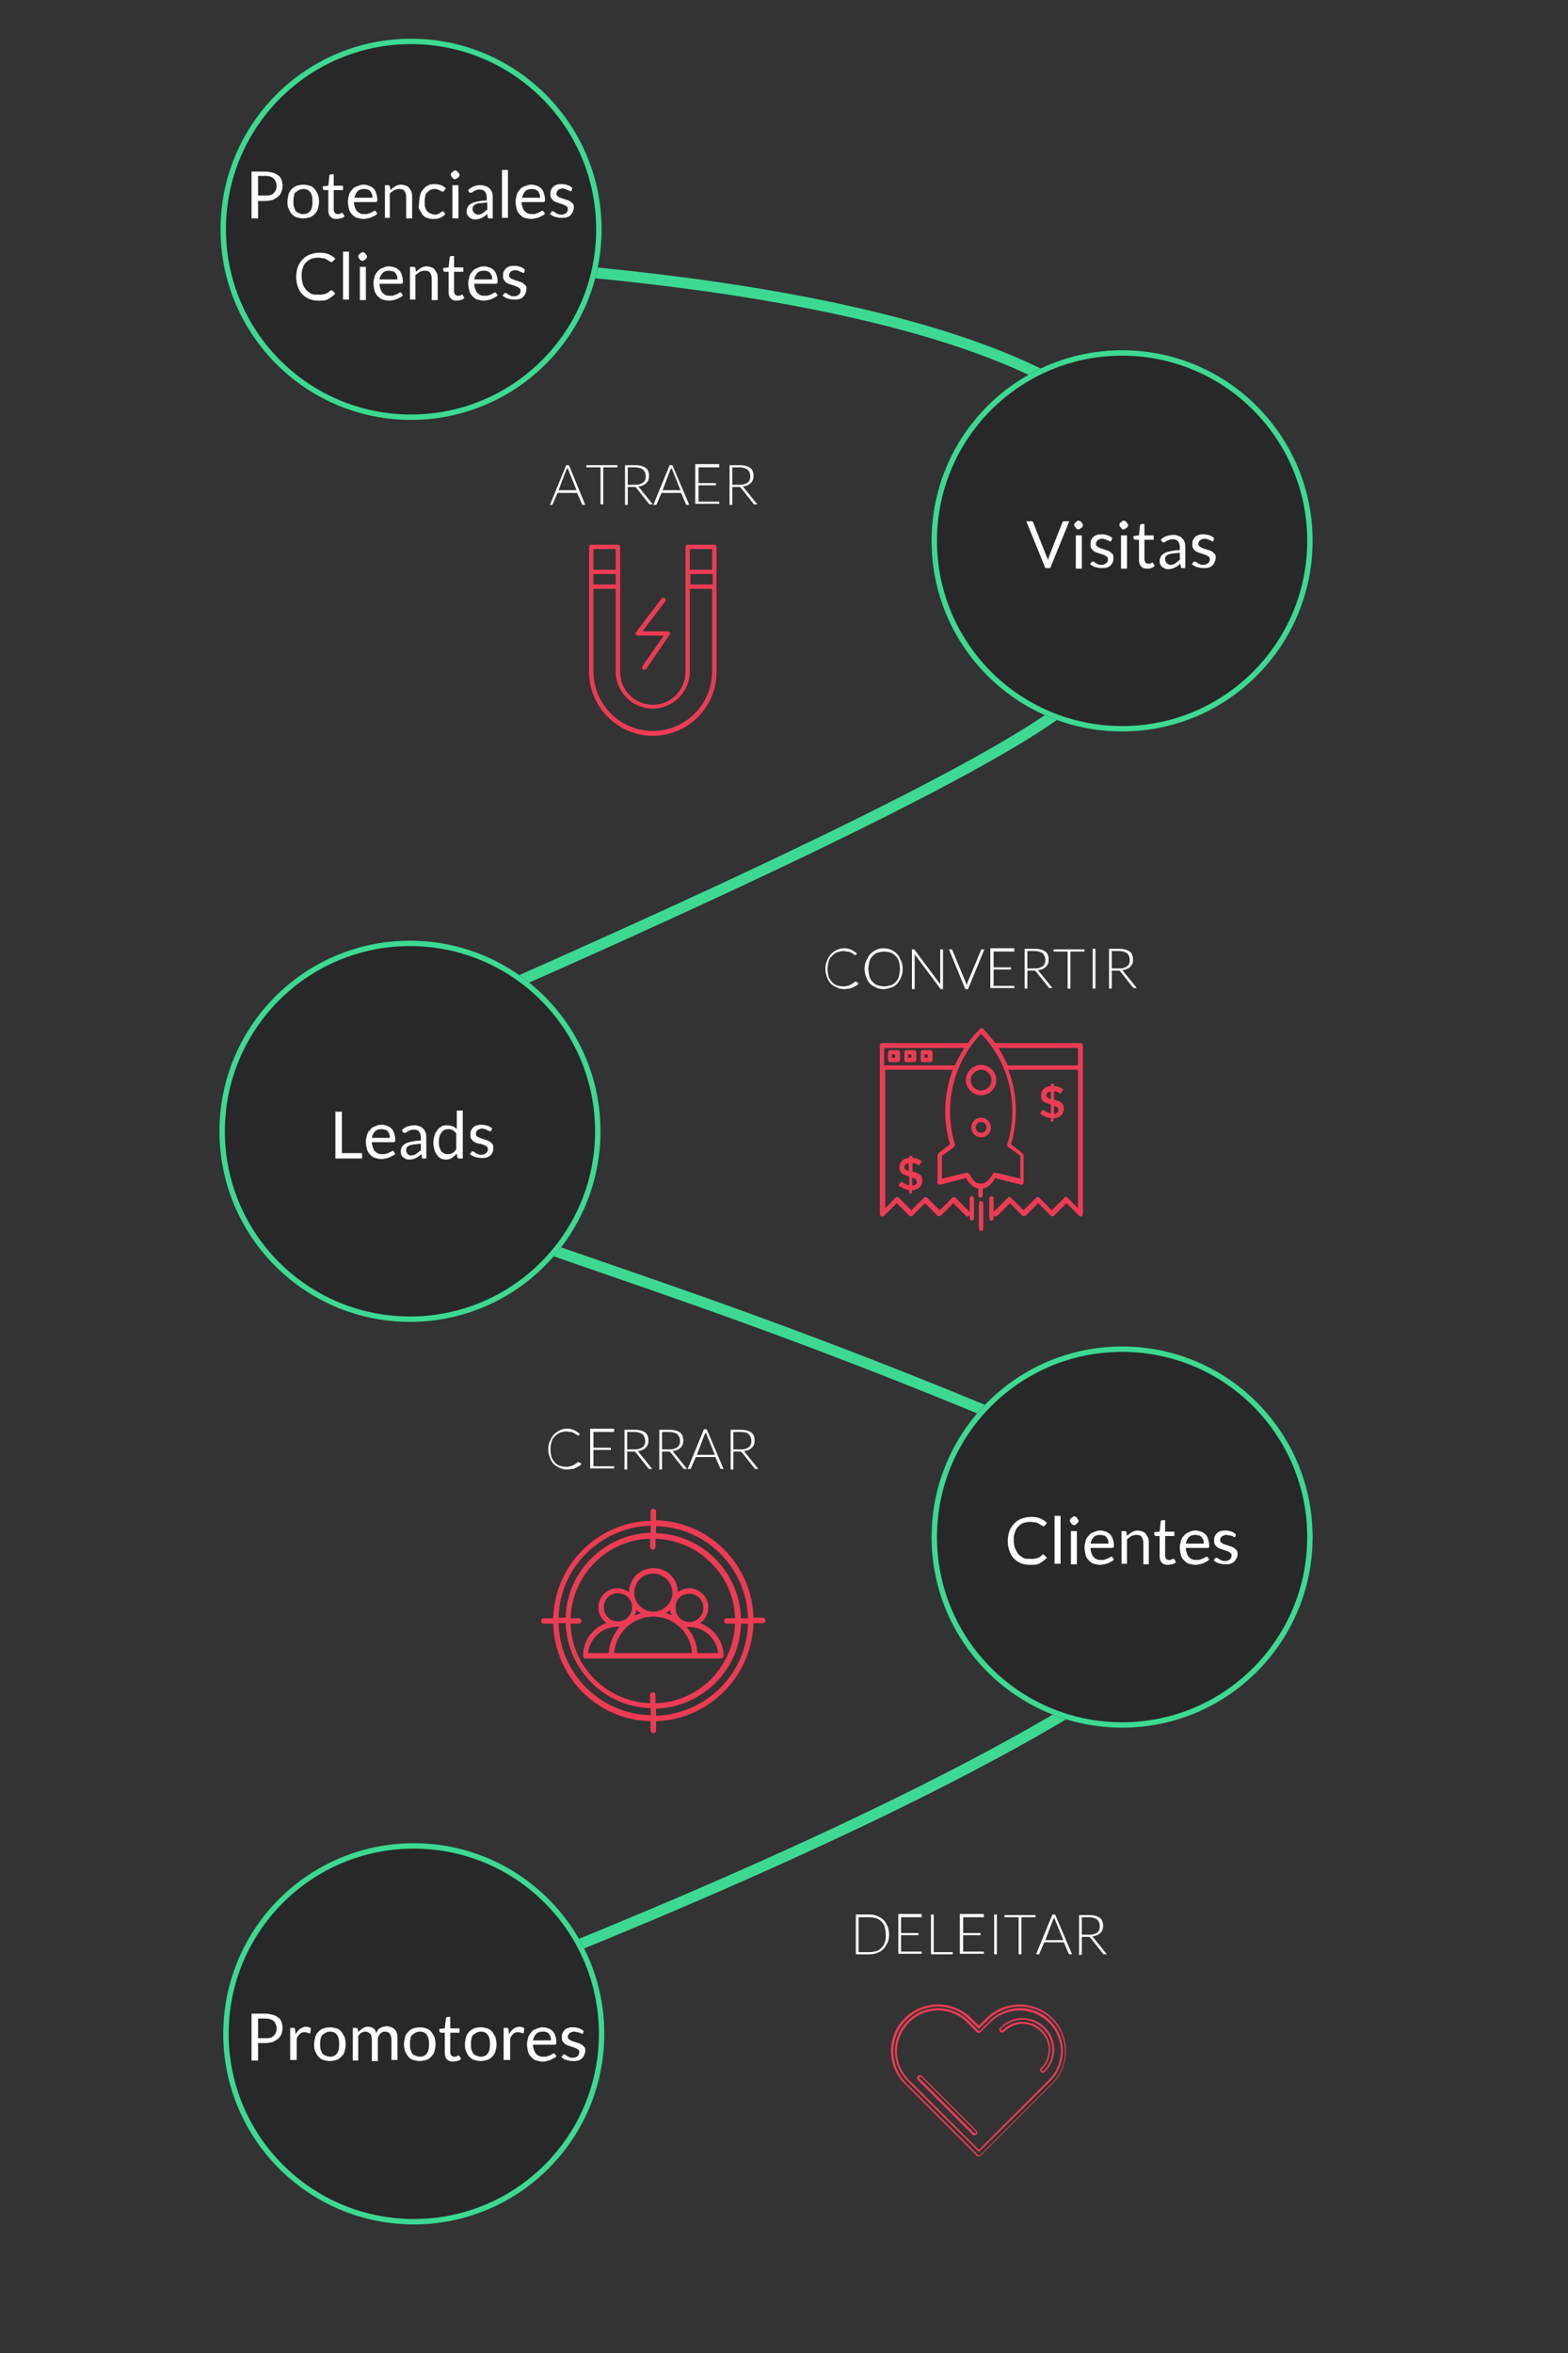 <svg width="288" height="432" viewBox="0 0 288 432" fill="none" xmlns="http://www.w3.org/2000/svg">
<rect x="0" y="0" width="288" height="432" fill="#333333" stroke="none"/>
<path d="M107.5 92.7H107.1H107L106.9 92.6L106 90.5H102.4L101.5 92.6C101.5 92.6 101.5 92.7 101.4 92.7H101.3H101L104 85.4H104.5L107.5 92.7ZM102.6 90H105.9L104.4 86.3C104.4 86.2 104.4 86.2 104.3 86.1C104.3 86 104.3 85.9 104.2 85.9C104.2 86 104.2 86.1 104.1 86.1C104.1 86.2 104.1 86.2 104 86.3L102.6 90ZM113.4 85.4V85.8H110.8V92.6H110.3V85.8H107.7V85.4H113.4ZM115.3 89.4V92.7H114.8V85.4H116.7C117.5 85.4 118.2 85.6 118.6 85.9C119 86.2 119.2 86.7 119.2 87.3C119.2 87.6 119.2 87.8 119.1 88.1C119 88.3 118.9 88.5 118.7 88.7C118.5 88.9 118.3 89 118.1 89.1C117.9 89.2 117.6 89.3 117.2 89.3C117.3 89.4 117.4 89.4 117.4 89.5L119.9 92.6H119.4C119.3 92.6 119.3 92.6 119.3 92.6L119.2 92.5L116.9 89.6C116.8 89.5 116.8 89.5 116.7 89.4C116.6 89.4 116.5 89.4 116.4 89.4H115.3ZM115.3 89H116.6C116.9 89 117.2 89 117.5 88.9C117.8 88.8 118 88.7 118.1 88.6C118.3 88.5 118.4 88.3 118.5 88.1C118.6 87.9 118.6 87.7 118.6 87.4C118.6 86.9 118.4 86.5 118.1 86.2C117.8 86 117.3 85.8 116.6 85.8H115.3V89ZM126.6 92.7H126.2H126.1L126 92.6L125.1 90.5H121.5L120.6 92.6C120.6 92.6 120.6 92.7 120.5 92.7H120.4H120L123 85.4H123.5L126.6 92.7ZM121.7 90H125L123.5 86.3C123.5 86.2 123.5 86.2 123.4 86.1C123.4 86 123.4 85.9 123.3 85.9C123.3 86 123.3 86.1 123.2 86.1C123.2 86.2 123.2 86.2 123.1 86.3L121.7 90ZM132.1 85.4V85.8H128.3V88.7H131.5V89.1H128.3V92.1H132.1V92.5H127.7V85.2H132.1V85.4ZM134.5 89.4V92.7H134V85.4H135.9C136.7 85.4 137.4 85.6 137.8 85.9C138.2 86.2 138.4 86.7 138.4 87.3C138.4 87.6 138.4 87.8 138.3 88.1C138.2 88.3 138.1 88.5 137.9 88.7C137.7 88.9 137.5 89 137.3 89.1C137.1 89.2 136.8 89.3 136.4 89.3C136.5 89.4 136.6 89.4 136.6 89.5L139.1 92.6H138.6C138.5 92.6 138.5 92.6 138.5 92.6L138.4 92.5L136.1 89.6C136 89.5 136 89.5 135.9 89.4C135.8 89.4 135.7 89.4 135.6 89.4H134.5ZM134.5 89H135.8C136.1 89 136.4 89 136.7 88.9C137 88.8 137.2 88.7 137.3 88.6C137.5 88.5 137.6 88.3 137.7 88.1C137.8 87.9 137.8 87.7 137.8 87.4C137.8 86.9 137.6 86.5 137.3 86.2C137 86 136.5 85.8 135.8 85.8H134.5V89Z" fill="white"/>
<path d="M119.9 135.1C126.4 135.1 131.6 129.8 131.6 123.4C131.6 116.5 131.6 107.3 131.6 100.4C131.6 100.2 131.4 100 131.2 100H126.3C126.1 100 125.9 100.2 125.9 100.4C125.9 104.8 125.9 100.2 125.9 123.4C125.9 126.7 123.2 129.4 119.9 129.4C116.6 129.4 113.9 126.7 113.9 123.4C113.9 116.5 113.9 107.3 113.9 100.4C113.9 100.2 113.7 100 113.5 100H108.6C108.4 100 108.2 100.2 108.2 100.4C108.2 105.6 108.2 118.4 108.2 123.4C108.2 129.8 113.5 135.1 119.9 135.1ZM126.8 105.4H130.9V107.3H126.8V105.4ZM130.8 100.8V104.6H126.7V100.8H130.8ZM109 105.4H113.1V107.3H109V105.4ZM113.1 100.8V104.6H109V100.8H113.1ZM109 108.1H113.1V123.3C113.1 127.1 116.2 130.1 119.9 130.1C123.6 130.1 126.7 127 126.7 123.3V108.1H130.8V123.3C130.8 129.3 125.9 134.2 119.9 134.2C113.9 134.2 109 129.3 109 123.3V108.1Z" fill="#ED3B54"/>
<path d="M117.201 116.7H121.901L118.001 122.3C117.901 122.5 117.901 122.7 118.101 122.9C118.301 123 118.501 123 118.701 122.8L123.001 116.5C123.101 116.4 123.101 116.2 123.001 116.1C122.901 116 122.801 115.9 122.601 115.9H118.001L122.201 110.4C122.301 110.2 122.301 110 122.101 109.8C121.901 109.7 121.701 109.7 121.501 109.9L116.801 116.1C116.701 116.2 116.701 116.4 116.801 116.5C116.901 116.6 117.001 116.7 117.201 116.7Z" fill="#ED3B54"/>
<path d="M157.4 180.3C157.4 180.3 157.5 180.3 157.4 180.3L157.7 180.6C157.5 180.8 157.4 180.9 157.2 181C157 181.1 156.8 181.2 156.6 181.3C156.4 181.4 156.2 181.5 155.9 181.5C155.6 181.5 155.4 181.6 155.1 181.6C154.6 181.6 154.1 181.5 153.7 181.3C153.3 181.1 152.9 180.9 152.6 180.6C152.3 180.3 152.1 179.9 151.9 179.4C151.7 178.9 151.6 178.4 151.6 177.9C151.6 177.3 151.7 176.8 151.9 176.4C152.1 175.9 152.3 175.6 152.6 175.2C152.9 174.9 153.3 174.6 153.7 174.4C154.1 174.2 154.6 174.1 155.1 174.1C155.4 174.1 155.6 174.1 155.8 174.2C156 174.2 156.2 174.3 156.4 174.4C156.6 174.5 156.8 174.6 156.9 174.7C157.1 174.8 157.2 174.9 157.4 175.1L157.2 175.3L157.1 175.4C157.1 175.4 157 175.4 157 175.3C157 175.3 156.9 175.2 156.8 175.2C156.7 175.1 156.6 175.1 156.5 175C156.4 174.9 156.3 174.9 156.1 174.8C156 174.7 155.8 174.7 155.6 174.7C155.4 174.7 155.2 174.6 155 174.6C154.6 174.6 154.2 174.7 153.8 174.8C153.4 175 153.1 175.2 152.8 175.5C152.5 175.8 152.3 176.1 152.2 176.5C152.1 176.9 152 177.4 152 177.9C152 178.4 152.1 178.9 152.2 179.3C152.3 179.7 152.6 180 152.8 180.3C153.1 180.6 153.4 180.8 153.7 180.9C154 181 154.4 181.1 154.9 181.1C155.2 181.1 155.4 181.1 155.6 181C155.8 181 156 180.9 156.2 180.8C156.4 180.7 156.5 180.6 156.7 180.5C156.8 180.4 157 180.3 157.1 180.2C157.3 180.3 157.3 180.3 157.4 180.3ZM165.8 177.9C165.8 178.5 165.7 179 165.5 179.4C165.3 179.9 165.1 180.2 164.8 180.6C164.5 180.9 164.1 181.2 163.7 181.3C163.3 181.4 162.8 181.6 162.3 181.6C161.8 181.6 161.3 181.5 160.9 181.3C160.5 181.1 160.1 180.9 159.8 180.6C159.5 180.3 159.3 179.9 159.1 179.4C158.9 178.9 158.8 178.4 158.8 177.9C158.8 177.3 158.9 176.8 159.1 176.4C159.3 176 159.5 175.6 159.8 175.2C160.1 174.9 160.5 174.6 160.9 174.4C161.3 174.2 161.8 174.1 162.3 174.1C162.8 174.1 163.3 174.2 163.7 174.4C164.1 174.6 164.5 174.8 164.8 175.2C165.1 175.5 165.3 175.9 165.5 176.4C165.7 176.8 165.8 177.3 165.8 177.9ZM165.3 177.9C165.3 177.4 165.2 176.9 165.1 176.5C165 176.1 164.8 175.8 164.5 175.5C164.2 175.2 163.9 175 163.6 174.9C163.3 174.8 162.8 174.7 162.4 174.7C162 174.7 161.6 174.8 161.2 174.9C160.8 175 160.5 175.3 160.3 175.5C160 175.8 159.8 176.1 159.7 176.5C159.6 176.9 159.5 177.4 159.5 177.9C159.5 178.4 159.6 178.9 159.7 179.3C159.8 179.7 160 180 160.3 180.3C160.6 180.6 160.9 180.8 161.2 180.9C161.6 181 162 181.1 162.4 181.1C162.8 181.1 163.2 181 163.6 180.9C164 180.8 164.3 180.5 164.5 180.3C164.8 180 165 179.7 165.1 179.3C165.2 178.8 165.3 178.4 165.3 177.9ZM167.8 174.3H167.9C167.9 174.3 168 174.3 168 174.4L172.7 180.7C172.7 180.6 172.7 180.5 172.7 180.4V174.3H173.2V181.6H172.9C172.8 181.6 172.8 181.6 172.7 181.5L168 175.2C168 175.3 168 175.4 168 175.5V181.6H167.5V174.3H167.8ZM174.3 174.3H174.7H174.8L174.9 174.4L177.4 180.4C177.5 180.6 177.5 180.7 177.6 180.9C177.6 180.7 177.7 180.5 177.7 180.4L180.2 174.4C180.2 174.4 180.2 174.3 180.3 174.3H180.4H180.8L177.8 181.6H177.3L174.3 174.3ZM186.3 174.3V174.7H182.5V177.6H185.7V178H182.5V181H186.3V181.4H181.9V174.1H186.3V174.3ZM188.7 178.2V181.5H188.2V174.2H190.1C190.9 174.2 191.6 174.4 192 174.7C192.4 175 192.6 175.5 192.6 176.1C192.6 176.4 192.6 176.6 192.5 176.9C192.4 177.1 192.3 177.3 192.1 177.5C191.9 177.7 191.7 177.8 191.5 177.9C191.2 178 191 178.1 190.6 178.1C190.7 178.2 190.8 178.2 190.8 178.3L193.3 181.4H192.8C192.7 181.4 192.7 181.4 192.7 181.4L192.6 181.3L190.3 178.4C190.2 178.3 190.2 178.3 190.1 178.2C190 178.2 189.9 178.2 189.8 178.2H188.7ZM188.7 177.8H190C190.3 177.8 190.6 177.8 190.9 177.7C191.2 177.6 191.4 177.5 191.5 177.4C191.7 177.3 191.8 177.1 191.9 176.9C192 176.7 192 176.5 192 176.2C192 175.7 191.8 175.3 191.5 175C191.2 174.8 190.7 174.6 190 174.6H188.7V177.8ZM199.2 174.3V174.7H196.6V181.5H196.1V174.7H193.5V174.3H199.2ZM201.2 181.5H200.7V174.2H201.2V181.5ZM204.2 178.2V181.5H203.7V174.2H205.6C206.4 174.2 207.1 174.4 207.5 174.7C207.9 175 208.1 175.5 208.1 176.1C208.1 176.4 208.1 176.6 208 176.9C207.9 177.1 207.8 177.3 207.6 177.5C207.4 177.7 207.2 177.8 207 177.9C206.7 178 206.5 178.1 206.1 178.1C206.2 178.2 206.3 178.2 206.3 178.3L208.8 181.4H208.3C208.2 181.4 208.2 181.4 208.2 181.4L208.1 181.3L205.8 178.4C205.7 178.3 205.7 178.3 205.6 178.2C205.5 178.2 205.4 178.2 205.3 178.2H204.2ZM204.2 177.8H205.5C205.8 177.8 206.1 177.8 206.4 177.7C206.7 177.6 206.9 177.5 207 177.4C207.2 177.3 207.3 177.1 207.4 176.9C207.5 176.7 207.5 176.5 207.5 176.2C207.5 175.7 207.3 175.3 207 175C206.7 174.8 206.2 174.6 205.5 174.6H204.2V177.8Z" fill="white"/>
<path d="M177.399 198.3C177.399 199.8 178.699 201.1 180.199 201.1C181.699 201.1 182.999 199.8 182.999 198.3C182.999 196.8 181.699 195.5 180.199 195.5C178.699 195.5 177.399 196.8 177.399 198.3ZM182.099 198.3C182.099 199.4 181.199 200.2 180.199 200.2C179.099 200.2 178.299 199.3 178.299 198.3C178.299 197.3 179.199 196.4 180.199 196.4C181.299 196.4 182.099 197.3 182.099 198.3Z" fill="#ED3B54"/>
<path d="M180.199 205.2C179.199 205.2 178.399 206 178.399 207C178.399 208 179.199 208.8 180.199 208.8C181.199 208.8 181.999 208 181.999 207C181.999 206 181.199 205.2 180.199 205.2ZM180.199 208C179.699 208 179.199 207.6 179.199 207C179.199 206.4 179.599 206 180.199 206C180.699 206 181.199 206.4 181.199 207C181.199 207.6 180.699 208 180.199 208Z" fill="#ED3B54"/>
<path d="M180.6 225.6V220.9C180.6 220.7 180.4 220.5 180.2 220.5C180 220.5 179.8 220.7 179.8 220.9V225.6C179.8 225.8 180 226 180.2 226C180.4 226 180.6 225.9 180.6 225.6Z" fill="#ED3B54"/>
<path d="M198.9 222.9V191.9C198.9 191.7 198.7 191.5 198.5 191.5H182.8C182.1 190.6 181.4 189.7 180.6 188.9C180.4 188.7 180.2 188.7 180 188.9C179.2 189.7 178.4 190.6 177.8 191.5H162C161.8 191.5 161.6 191.7 161.6 191.9C161.6 191.9 161.6 192.5 161.6 222.9C161.6 223.3 162.1 223.5 162.4 223.2L164.7 220.9L167 223.2C167.1 223.3 167.2 223.3 167.3 223.3C167.4 223.3 167.5 223.3 167.6 223.2L169.9 220.9L172.2 223.2C172.3 223.3 172.4 223.3 172.5 223.3C172.6 223.3 172.7 223.3 172.8 223.2L175.1 220.9L177.4 223.2C177.6 223.4 177.9 223.4 178.1 223.1V223.7C178.1 223.9 178.3 224.1 178.5 224.1C178.7 224.1 178.9 223.9 178.9 223.7V220C178.9 219.8 178.7 219.6 178.5 219.6C178.3 219.6 178.1 219.8 178.1 220V222.6V222.5L175.5 219.9C175.4 219.8 175.3 219.8 175.2 219.8C175.1 219.8 175 219.8 174.9 219.9L172.6 222.2L170.3 219.9C170.2 219.8 170.1 219.8 170 219.8C169.9 219.8 169.8 219.8 169.7 219.9L167.4 222.2L165.1 219.9C164.9 219.7 164.6 219.7 164.5 219.9L162.6 221.8V196.4H175C173.4 200.7 173.1 205.5 174.5 210.1L172.4 211.7C172.3 211.8 172.2 211.9 172.2 212.1V217.1C172.2 217.4 172.5 217.6 172.7 217.5L177.4 216.3C178 217.2 178.6 218 179.7 218.2V219.5C179.7 219.7 179.9 219.9 180.1 219.9C180.3 219.9 180.5 219.7 180.5 219.5V218.2C181.7 218 182.2 217.2 182.8 216.3L187.5 217.5C187.8 217.6 188 217.4 188 217.1V212.1C188 212 187.9 211.8 187.8 211.7L185.7 210.1C187 205.7 186.9 200.8 185.2 196.4H198V221.8L196.1 219.9C195.9 219.7 195.6 219.7 195.5 219.9L193.2 222.2L190.9 219.9C190.7 219.7 190.4 219.7 190.3 219.9L188 222.2L185.7 219.9C185.5 219.7 185.2 219.7 185.1 219.9L182.5 222.5C182.5 222.5 182.5 222.5 182.5 222.6V220C182.5 219.8 182.3 219.6 182.1 219.6C181.9 219.6 181.7 219.8 181.7 220V223.7C181.7 223.9 181.9 224.1 182.1 224.1C182.3 224.1 182.5 223.9 182.5 223.7V223.1C182.7 223.4 183 223.4 183.2 223.2L185.5 220.9L187.8 223.2C187.9 223.3 188 223.3 188.1 223.3C188.2 223.3 188.3 223.3 188.4 223.2L190.7 220.9L193 223.2C193.1 223.3 193.2 223.3 193.3 223.3C193.4 223.3 193.5 223.3 193.6 223.2L195.9 220.9L198.2 223.2C198.4 223.5 198.9 223.3 198.9 222.9ZM162.4 195.6V192.4H177.1C176.5 193.3 175.9 194.5 175.4 195.6H162.4ZM185 210.1C184.9 210.3 185 210.5 185.2 210.6L187.4 212.2V216.4L182.9 215.3C182.7 215.3 182.5 215.3 182.4 215.5C181.7 216.5 181.2 217.3 180.2 217.3C179.1 217.3 178.7 216.6 178 215.5C177.9 215.3 177.7 215.3 177.5 215.3L173 216.4V212.2L175.2 210.6C175.3 210.5 175.4 210.3 175.4 210.1C173.2 202.9 175.1 195.1 180.2 189.8C185.5 195.3 187.2 203.1 185 210.1ZM198 195.6H185.1C184.6 194.5 184 193.4 183.4 192.4H198V195.6Z" fill="#ED3B54"/>
<path d="M164.9 192.8H163.5C163.3 192.8 163.1 193 163.1 193.2V194.6C163.1 194.8 163.3 195 163.5 195H164.9C165.1 195 165.3 194.8 165.3 194.6V193.2C165.3 193 165.1 192.8 164.9 192.8ZM164.4 194.2H163.8V193.6H164.4V194.2Z" fill="#ED3B54"/>
<path d="M167.9 192.8H166.5C166.3 192.8 166.1 193 166.1 193.2V194.6C166.1 194.8 166.3 195 166.5 195H167.9C168.1 195 168.3 194.8 168.3 194.6V193.2C168.3 193 168.1 192.8 167.9 192.8ZM167.4 194.2H166.8V193.6H167.4V194.2Z" fill="#ED3B54"/>
<path d="M170.9 192.8H169.5C169.3 192.8 169.1 193 169.1 193.2V194.6C169.1 194.8 169.3 195 169.5 195H170.9C171.1 195 171.3 194.8 171.3 194.6V193.2C171.3 193 171.1 192.8 170.9 192.8ZM170.4 194.2H169.8V193.6H170.4V194.2Z" fill="#ED3B54"/>
<path d="M191.6 203.7L191 204.4C191.6 204.9 192.3 205.2 193 205.3V205.9H193.5V205.3C194.1 205.3 194.5 205.1 194.9 204.8C195.2 204.5 195.4 204.1 195.4 203.6C195.4 203.1 195.3 202.7 195 202.5C194.7 202.2 194.2 202 193.6 201.9V200.3C194 200.4 194.4 200.5 194.8 200.8L195.3 200C194.8 199.6 194.2 199.4 193.6 199.4V199H193V199.4C192.5 199.4 192 199.6 191.7 199.9C191.4 200.2 191.2 200.6 191.2 201.1C191.2 201.6 191.3 201.9 191.6 202.2C191.9 202.4 192.3 202.6 193 202.8V204.4C192.5 204.3 192 204.1 191.6 203.7ZM193.5 203C193.8 203.1 194.1 203.2 194.2 203.3C194.3 203.4 194.4 203.6 194.4 203.8C194.4 204 194.3 204.2 194.2 204.3C194 204.4 193.8 204.5 193.6 204.5V203H193.5ZM192.4 201.5C192.3 201.4 192.2 201.2 192.2 201.1C192.2 200.9 192.3 200.8 192.4 200.6C192.5 200.5 192.7 200.4 193 200.4V201.8C192.7 201.7 192.5 201.6 192.4 201.5Z" fill="#ED3B54"/>
<path d="M167.5 219.1V218.5C168.1 218.5 168.5 218.3 168.9 218C169.2 217.7 169.4 217.3 169.4 216.8C169.4 216.3 169.3 215.9 169 215.7C168.7 215.4 168.2 215.2 167.6 215.1V213.5C168 213.6 168.4 213.7 168.8 214L169.3 213.2C168.8 212.8 168.2 212.6 167.6 212.6V212.2H167V212.6C166.5 212.6 166 212.8 165.7 213.1C165.4 213.4 165.2 213.8 165.2 214.3C165.2 214.8 165.3 215.1 165.6 215.4C165.9 215.6 166.3 215.8 167 216V217.6C166.5 217.5 166 217.3 165.6 216.9L165 217.6C165.6 218.1 166.3 218.4 167 218.5V219.1H167.5ZM167.5 216.2C167.8 216.3 168.1 216.4 168.2 216.5C168.3 216.6 168.4 216.8 168.4 217C168.4 217.2 168.3 217.4 168.2 217.5C168 217.6 167.8 217.7 167.6 217.7L167.5 216.2ZM166.3 214.7C166.2 214.6 166.1 214.4 166.1 214.3C166.1 214.1 166.2 214 166.3 213.8C166.4 213.7 166.6 213.6 166.9 213.6V215C166.6 214.9 166.4 214.8 166.3 214.7Z" fill="#ED3B54"/>
<path d="M106.5 268.5L106.8 268.8C106.6 269 106.5 269.1 106.3 269.2C106.1 269.3 105.9 269.4 105.7 269.5C105.5 269.6 105.3 269.7 105 269.7C104.7 269.7 104.5 269.8 104.2 269.8C103.7 269.8 103.2 269.7 102.8 269.5C102.4 269.3 102 269.1 101.7 268.8C101.4 268.5 101.2 268.1 101 267.6C100.8 267.1 100.7 266.6 100.7 266.1C100.7 265.5 100.8 265 101 264.6C101.2 264.1 101.4 263.8 101.7 263.4C102 263.1 102.4 262.8 102.8 262.6C103.2 262.4 103.7 262.3 104.2 262.3C104.5 262.3 104.7 262.3 104.9 262.4C105.1 262.4 105.3 262.5 105.5 262.6C105.7 262.7 105.9 262.8 106 262.9C106.2 263 106.3 263.1 106.5 263.3L106.3 263.5L106.2 263.6C106.2 263.6 106.1 263.6 106.1 263.5C106.1 263.5 106 263.4 105.9 263.4C105.8 263.3 105.7 263.3 105.6 263.2C105.5 263.1 105.4 263.1 105.2 263C105.1 262.9 104.9 262.9 104.7 262.9C104.5 262.9 104.3 262.8 104.1 262.8C103.7 262.8 103.3 262.9 102.9 263C102.5 263.2 102.2 263.4 101.9 263.7C101.6 264 101.4 264.3 101.3 264.7C101.2 265.1 101.1 265.6 101.1 266.1C101.1 266.6 101.2 267.1 101.3 267.5C101.4 267.9 101.7 268.2 101.9 268.5C102.2 268.8 102.5 269 102.8 269.1C103.2 269.2 103.5 269.3 104 269.3C104.3 269.3 104.5 269.3 104.7 269.2C104.9 269.2 105.1 269.1 105.3 269C105.5 268.9 105.6 268.8 105.8 268.7C105.9 268.6 106.1 268.5 106.2 268.4C106.4 268.6 106.4 268.5 106.5 268.5C106.4 268.5 106.4 268.5 106.5 268.5ZM112.8 262.5V262.9H109V265.8H112.2V266.2H109V269.2H112.8V269.6H108.4V262.3H112.8V262.5ZM115.2 266.5V269.8H114.7V262.5H116.6C117.4 262.5 118.1 262.7 118.5 263C118.9 263.3 119.1 263.8 119.1 264.4C119.1 264.7 119.1 264.9 119 265.2C118.9 265.4 118.8 265.6 118.6 265.8C118.4 266 118.2 266.1 118 266.2C117.7 266.3 117.5 266.4 117.1 266.4C117.2 266.5 117.3 266.5 117.3 266.6L119.8 269.7H119.3C119.2 269.7 119.2 269.7 119.2 269.7L119.1 269.6L116.8 266.7C116.7 266.6 116.7 266.6 116.6 266.5C116.5 266.5 116.4 266.5 116.3 266.5H115.2ZM115.2 266.1H116.5C116.8 266.1 117.1 266.1 117.4 266C117.7 265.9 117.9 265.8 118 265.7C118.2 265.6 118.3 265.4 118.4 265.2C118.5 265 118.5 264.8 118.5 264.5C118.5 264 118.3 263.6 118 263.3C117.7 263.1 117.2 262.9 116.5 262.9H115.2V266.1ZM121.6 266.5V269.8H121.1V262.5H123C123.8 262.5 124.5 262.7 124.9 263C125.3 263.3 125.5 263.8 125.5 264.4C125.5 264.7 125.5 264.9 125.4 265.2C125.3 265.4 125.2 265.6 125 265.8C124.8 266 124.6 266.1 124.4 266.2C124.1 266.3 123.9 266.4 123.5 266.4C123.6 266.5 123.7 266.5 123.7 266.6L126.2 269.7H125.7C125.6 269.7 125.6 269.7 125.6 269.7L125.5 269.6L123.2 266.7C123.1 266.6 123.1 266.6 123 266.5C122.9 266.5 122.8 266.5 122.7 266.5H121.6ZM121.6 266.1H122.9C123.2 266.1 123.5 266.1 123.8 266C124.1 265.9 124.3 265.8 124.4 265.7C124.6 265.6 124.7 265.4 124.8 265.2C124.9 265 124.9 264.8 124.9 264.5C124.9 264 124.7 263.6 124.4 263.3C124.1 263.1 123.6 262.9 122.9 262.9H121.6V266.1ZM132.9 269.7H132.5H132.4L132.3 269.6L131.4 267.5H127.8L126.9 269.6C126.9 269.6 126.9 269.7 126.8 269.7H126.7H126.3L129.3 262.4H129.8L132.9 269.7ZM128 267.1H131.3L129.8 263.4C129.8 263.3 129.8 263.3 129.7 263.2C129.7 263.1 129.7 263 129.6 263C129.6 263.1 129.6 263.2 129.5 263.2C129.5 263.3 129.5 263.3 129.4 263.4L128 267.1ZM134.7 266.5V269.8H134.2V262.5H136.1C136.9 262.5 137.6 262.7 138 263C138.4 263.3 138.6 263.8 138.6 264.4C138.6 264.7 138.6 264.9 138.5 265.2C138.4 265.5 138.3 265.6 138.1 265.8C137.9 266 137.7 266.1 137.5 266.2C137.3 266.3 137 266.4 136.6 266.4C136.7 266.5 136.8 266.5 136.8 266.6L139.3 269.7H138.8C138.7 269.7 138.7 269.7 138.7 269.7L138.6 269.6L136.3 266.7C136.2 266.6 136.2 266.6 136.1 266.5C136 266.5 135.9 266.5 135.8 266.5H134.7ZM134.7 266.1H136C136.3 266.1 136.6 266.1 136.9 266C137.2 265.9 137.4 265.8 137.5 265.7C137.7 265.6 137.8 265.4 137.9 265.2C138 265 138 264.8 138 264.5C138 264 137.8 263.6 137.5 263.3C137.2 263 136.7 262.9 136 262.9H134.7V266.1Z" fill="white"/>
<path d="M107.601 304.5C107.601 304.5 131.401 304.5 132.401 304.5C132.701 304.5 132.901 304.3 132.901 304C132.901 301.2 131.001 298.9 128.601 298C129.501 297.4 130.101 296.3 130.101 295.1C130.101 293.2 128.501 291.6 126.601 291.6C125.801 291.6 125.101 291.9 124.501 292.3C124.501 289.8 122.501 287.9 120.001 287.9C117.501 287.9 115.601 289.9 115.501 292.3C114.901 291.9 114.201 291.6 113.401 291.6C111.501 291.6 109.901 293.2 109.901 295.1C109.901 296.3 110.501 297.3 111.401 298C108.901 298.8 107.101 301.2 107.101 304C107.101 304.3 107.301 304.5 107.601 304.5ZM116.901 295.6C117.101 295.8 117.401 296 117.701 296.2C117.301 296.3 116.901 296.5 116.601 296.6C116.701 296.3 116.801 295.9 116.901 295.6ZM120.001 296.8C123.801 296.8 126.901 299.8 127.101 303.5H112.801C113.101 299.8 116.201 296.8 120.001 296.8ZM123.101 295.6C123.101 296 123.201 296.3 123.401 296.6C123.001 296.4 122.701 296.3 122.301 296.2C122.601 296 122.801 295.8 123.101 295.6ZM131.901 303.5H128.101C128.001 301.7 127.301 300 126.101 298.7C126.201 298.7 126.401 298.7 126.501 298.7C129.201 298.7 131.601 300.7 131.901 303.5ZM126.601 292.6C128.001 292.6 129.201 293.7 129.201 295.2C129.201 296.6 128.101 297.7 126.701 297.8H126.601C125.201 297.8 124.101 296.6 124.101 295.3C124.001 293.7 125.101 292.6 126.601 292.6ZM120.001 288.9C121.901 288.9 123.501 290.5 123.501 292.4C123.501 294.3 121.901 295.9 120.001 295.9C118.101 295.9 116.501 294.3 116.501 292.4C116.501 290.5 118.001 288.9 120.001 288.9ZM110.901 295.1C110.901 293.7 112.001 292.5 113.501 292.5C114.901 292.5 116.101 293.6 116.101 295.1C116.101 296.5 115.001 297.6 113.601 297.7C112.001 297.7 110.901 296.5 110.901 295.1ZM113.801 298.7C112.701 300 111.901 301.7 111.801 303.5H108.001C108.301 300.7 110.901 298.4 113.801 298.7Z" fill="#ED3B54"/>
<path d="M138.4 298H140.1C140.4 298 140.6 297.8 140.6 297.5C140.6 297.2 140.4 297 140.1 297H138.4C138.1 287.2 130.3 279.4 120.5 279.1V277.5C120.5 277.2 120.3 277 120 277C119.7 277 119.5 277.2 119.5 277.5V279.2C109.7 279.5 101.9 287.3 101.6 297.1H99.9C99.6 297.1 99.4 297.3 99.4 297.6C99.4 297.9 99.6 298.1 99.9 298.1H101.6C101.9 307.9 109.7 315.8 119.5 316V317.7C119.5 318 119.7 318.2 120 318.2C120.3 318.2 120.5 318 120.5 317.7V316C130.2 315.7 138.1 307.8 138.4 298ZM120.5 315V313.7C129 313.4 135.9 306.6 136.1 298.1H137.4C137.1 307.3 129.7 314.7 120.5 315ZM106.3 297.1H104.8C105.1 289.1 111.5 282.7 119.4 282.5V284C119.4 284.3 119.6 284.5 119.9 284.5C120.2 284.5 120.4 284.3 120.4 284V282.5C128.4 282.8 134.8 289.2 135 297.1H133.5C133.2 297.1 133 297.3 133 297.6C133 297.9 133.2 298.1 133.5 298.1H135C134.7 306.1 128.3 312.5 120.4 312.7V311.2C120.4 310.9 120.2 310.7 119.9 310.7C119.6 310.7 119.4 310.9 119.4 311.2V312.7C111.4 312.4 105 306 104.8 298.1H106.3C106.6 298.1 106.8 297.9 106.8 297.6C106.8 297.3 106.6 297.1 106.3 297.1ZM137.4 297.1H136.1C135.8 288.6 129 281.7 120.5 281.5V280.2C129.7 280.4 137.1 287.8 137.4 297.1ZM119.5 280.1V281.4C111 281.7 104.1 288.5 103.9 297H102.6C102.8 287.8 110.3 280.4 119.5 280.1ZM102.6 298H103.9C104.2 306.5 111 313.4 119.5 313.6V314.9C110.3 314.7 102.8 307.3 102.6 298Z" fill="#ED3B54"/>
<path d="M163.3 355.2C163.3 355.8 163.2 356.3 163 356.7C162.8 357.1 162.6 357.5 162.3 357.8C162 358.1 161.6 358.4 161.2 358.5C160.8 358.7 160.3 358.8 159.8 358.8H157.2V351.5H159.8C160.3 351.5 160.8 351.6 161.2 351.8C161.6 352 162 352.2 162.3 352.5C162.6 352.8 162.8 353.2 163 353.6C163.2 354.1 163.3 354.6 163.3 355.2ZM162.7 355.2C162.7 354.7 162.6 354.2 162.5 353.8C162.4 353.4 162.2 353.1 161.9 352.8C161.6 352.5 161.3 352.3 161 352.2C160.6 352.1 160.2 352 159.8 352H157.7V358.4H159.8C160.2 358.4 160.6 358.3 161 358.2C161.4 358.1 161.7 357.8 161.9 357.6C162.2 357.3 162.4 357 162.5 356.6C162.7 356.2 162.7 355.7 162.7 355.2ZM169.3 351.6V352H165.5V354.9H168.7V355.3H165.5V358.3H169.3V358.7H165V351.4H169.3V351.6ZM171.6 358.4H175V358.8H171V351.5H171.5V358.4H171.6ZM180.7 351.6V352H176.9V354.9H180.1V355.3H176.9V358.3H180.7V358.7H176.3V351.4H180.7V351.6ZM183.1 358.8H182.6V351.5H183.1V358.8ZM190.2 351.6V352H187.6V358.8H187.1V352H184.5V351.6H190.2ZM196.9 358.8H196.5H196.4L196.3 358.7L195.4 356.6H191.8L190.9 358.7C190.9 358.7 190.9 358.8 190.8 358.8H190.7H190.3L193.3 351.5H193.8L196.9 358.8ZM192 356.2H195.3L193.8 352.5C193.8 352.4 193.8 352.4 193.7 352.3C193.7 352.2 193.7 352.1 193.6 352.1C193.6 352.2 193.6 352.3 193.5 352.3C193.5 352.4 193.5 352.4 193.4 352.5L192 356.2ZM198.7 355.6V358.9H198.2V351.6H200.1C200.9 351.6 201.6 351.8 202 352.1C202.4 352.4 202.6 352.9 202.6 353.5C202.6 353.8 202.6 354 202.5 354.3C202.4 354.6 202.3 354.7 202.1 354.9C201.9 355.1 201.7 355.2 201.5 355.3C201.2 355.4 201 355.5 200.6 355.5C200.7 355.6 200.8 355.6 200.8 355.7L203.3 358.8H202.8C202.7 358.8 202.7 358.8 202.7 358.8L202.6 358.7L200.3 355.8C200.2 355.7 200.2 355.7 200.1 355.6C200 355.6 199.9 355.6 199.8 355.6H198.7ZM198.7 355.2H200C200.3 355.2 200.6 355.2 200.9 355.1C201.2 355 201.4 354.9 201.5 354.8C201.7 354.7 201.8 354.5 201.9 354.3C202 354.1 202 353.9 202 353.6C202 353.1 201.8 352.7 201.5 352.4C201.2 352.2 200.7 352 200 352H198.7V355.2Z" fill="white"/>
<path d="M179.9 372.1H179.7L179.8 372L179.9 372.1ZM181.2 370.5C184.5 367.2 190 367.2 193.3 370.5C196.6 373.8 196.6 379.3 193.3 382.6L191.5 384.4L180.1 395.8C179.9 396 179.6 396 179.4 395.8L168 384.4L166.2 382.6C162.8 379.3 162.8 373.8 166.2 370.5C167.8 368.9 170 368 172.3 368C174.6 368 176.7 368.9 178.4 370.5L179.8 371.9L181.2 370.5ZM172.3 368.4C170.1 368.4 168 369.3 166.5 370.8C163.3 374 163.3 379.2 166.5 382.5L168.3 384.3L179.7 395.7C179.8 395.8 179.9 395.8 180 395.7L191.4 384.3L193.2 382.5C196.4 379.3 196.4 374.1 193.2 370.8C190 367.6 184.7 367.6 181.5 370.8L179.8 372.5L179.7 372.4L178.1 370.9C176.5 369.2 174.4 368.4 172.3 368.4ZM172.3 368.7C174.4 368.7 176.4 369.5 177.9 371L179.7 372.8C179.8 372.9 179.9 372.9 180 372.8L181.8 371C184.9 367.9 189.9 367.9 192.9 371C196 374.1 196 379 192.9 382.1L191.1 383.9L179.8 395.1L179.7 395L168.5 383.9L166.7 382.1C163.6 379 163.6 374.1 166.7 371C168.2 369.5 170.2 368.7 172.3 368.7ZM190.8 383.7L192.6 381.9C195.6 379 195.6 374.2 192.6 371.3C189.6 368.4 184.9 368.4 181.9 371.3L180.1 373.1C179.9 373.3 179.6 373.3 179.4 373.1L177.6 371.3C176.2 369.9 174.3 369.1 172.3 369.1C170.3 369.1 168.4 369.9 167 371.3C164 374.3 164 379 167 381.9L168.8 383.7L179.8 394.7L190.8 383.7ZM187.8 370.5C189.3 370.5 190.8 371.1 191.9 372.2C194.2 374.4 194.2 378.1 191.9 380.4C191.7 380.6 191.4 380.6 191.2 380.4C191 380.2 191 379.9 191.2 379.7C193.1 377.8 193.1 374.9 191.2 373C189.3 371.1 186.3 371.1 184.5 373C184.3 373.2 183.9 373.3 183.7 373C183.5 372.8 183.5 372.4 183.7 372.3C184.8 371.1 186.3 370.5 187.8 370.5ZM187.8 370.8C186.4 370.8 185 371.4 183.9 372.4C183.8 372.5 183.8 372.6 183.9 372.7C184 372.8 184.1 372.8 184.2 372.7C186.2 370.7 189.4 370.7 191.4 372.7C193.4 374.7 193.4 377.9 191.4 379.9C191.3 380 191.3 380.1 191.4 380.2C191.5 380.3 191.6 380.3 191.7 380.2C193.8 378.1 193.8 374.6 191.7 372.5C190.6 371.4 189.2 370.8 187.8 370.8ZM169.3 381.1L179.3 391.1C179.5 391.3 179.6 391.6 179.3 391.9C179.1 392.1 178.7 392.1 178.6 391.9L168.6 381.9C168.3 381.6 168.5 381.1 168.8 381H168.9C169.1 381 169.2 381 169.3 381.1ZM169 381.3C168.8 381.3 168.8 381.6 168.9 381.6L178.9 391.6C179 391.7 179.1 391.7 179.2 391.6C179.3 391.5 179.3 391.4 179.2 391.3L169.2 381.3C169.1 381.3 169 381.3 169 381.3Z" fill="#ED3B54"/>
<path d="M59.6 47.4C59.6 47.4 272.3 47.4 198.7 127.1C186.5 140.3 106.3 175.5 66.4 192.8C51.7 199.2 54.4 202.3 66.6 212.7C83.2 227.1 111.9 230 187.4 261.7C191.4 263.4 195.6 264.6 199.9 265.3C297.2 281 128.5 349.5 67.5 372.2C54.8 377 56.8 391.9 67.6 400.1" stroke="#3DD992" stroke-width="2" stroke-miterlimit="10"/>
<path d="M76 408.4C95.33 408.4 111 392.73 111 373.4C111 354.07 95.33 338.4 76 338.4C56.67 338.4 41 354.07 41 373.4C41 392.73 56.67 408.4 76 408.4Z" fill="black"/>
<path d="M110.5 373.4C110.5 392.454 95.054 407.9 76 407.9C56.946 407.9 41.5 392.454 41.5 373.4C41.5 354.346 56.946 338.9 76 338.9C95.054 338.9 110.5 354.346 110.5 373.4Z" fill="#282828" stroke="#3DD992"/>
<path d="M47.4 375.1V378.3H46.2V369.7H48.7C49.2 369.7 49.7 369.8 50.1 369.9C50.5 370 50.8 370.2 51.1 370.4C51.4 370.6 51.6 370.9 51.7 371.2C51.8 371.5 51.9 371.9 51.9 372.3C51.9 372.7 51.8 373.1 51.7 373.4C51.6 373.7 51.4 374 51.1 374.3C50.8 374.5 50.5 374.7 50.1 374.9C49.7 375 49.2 375.1 48.7 375.1H47.4ZM47.4 374.2H48.8C49.1 374.2 49.4 374.2 49.7 374.1C50 374 50.2 373.9 50.3 373.7C50.5 373.5 50.6 373.4 50.7 373.1C50.8 372.9 50.8 372.6 50.8 372.4C50.8 371.9 50.6 371.4 50.3 371.1C50 370.8 49.5 370.6 48.8 370.6H47.4V374.2ZM53.3 378.4V372.3H53.9C54 372.3 54.1 372.3 54.1 372.4C54.1 372.4 54.2 372.5 54.2 372.6L54.3 373.5C54.5 373.1 54.8 372.7 55.1 372.5C55.4 372.3 55.8 372.1 56.2 372.1C56.4 372.1 56.5 372.1 56.7 372.2C56.8 372.2 57 372.3 57.1 372.4L57 373.2C57 373.3 56.9 373.3 56.8 373.3C56.7 373.3 56.7 373.3 56.5 373.2C56.4 373.2 56.2 373.1 56 373.1C55.6 373.1 55.3 373.2 55.1 373.4C54.9 373.6 54.6 373.9 54.5 374.3V378.2H53.3V378.4ZM60.6 372.2C61 372.2 61.4 372.3 61.8 372.4C62.2 372.5 62.5 372.8 62.7 373C62.9 373.3 63.1 373.6 63.3 374C63.4 374.4 63.5 374.8 63.5 375.3C63.5 375.8 63.4 376.2 63.3 376.6C63.2 377 63 377.3 62.7 377.6C62.4 377.9 62.1 378.1 61.8 378.2C61.4 378.3 61 378.4 60.6 378.4C60.2 378.4 59.8 378.3 59.4 378.2C59 378.1 58.7 377.8 58.5 377.6C58.2 377.3 58.1 377 57.9 376.6C57.7 376.2 57.7 375.8 57.7 375.3C57.7 374.8 57.8 374.4 57.9 374C58 373.6 58.2 373.3 58.5 373C58.8 372.7 59.1 372.5 59.4 372.4C59.8 372.3 60.2 372.2 60.6 372.2ZM60.6 377.6C61.2 377.6 61.6 377.4 61.9 377C62.2 376.6 62.3 376 62.3 375.3C62.3 374.6 62.2 374 61.9 373.6C61.6 373.2 61.2 373 60.6 373C60.3 373 60 373.1 59.8 373.2C59.6 373.3 59.4 373.5 59.2 373.6C59.1 373.8 58.9 374 58.9 374.3C58.8 374.6 58.8 374.9 58.8 375.3C58.8 375.7 58.8 376 58.9 376.3C59 376.6 59.1 376.8 59.2 377C59.4 377.2 59.5 377.3 59.8 377.4C60.1 377.5 60.3 377.6 60.6 377.6ZM64.8 378.4V372.3H65.4C65.6 372.3 65.6 372.4 65.7 372.5L65.8 373.1C66 372.8 66.3 372.6 66.6 372.4C66.9 372.2 67.2 372.1 67.6 372.1C68 372.1 68.3 372.2 68.6 372.4C68.9 372.6 69 372.9 69.1 373.3C69.2 373.1 69.3 372.9 69.4 372.7C69.5 372.5 69.7 372.4 69.9 372.3C70.1 372.2 70.3 372.1 70.4 372.1C70.6 372.1 70.8 372 71 372C71.3 372 71.6 372.1 71.9 372.2C72.2 372.3 72.4 372.5 72.5 372.6C72.7 372.8 72.8 373 72.9 373.3C73 373.6 73 373.9 73 374.3V378.2H71.9V374.5C71.9 374 71.8 373.7 71.6 373.4C71.4 373.1 71.1 373 70.7 373C70.5 373 70.4 373 70.2 373.1C70 373.2 69.9 373.3 69.8 373.4C69.7 373.5 69.6 373.7 69.5 373.9C69.4 374.1 69.4 374.3 69.4 374.5V378.4H68.3V374.5C68.3 374 68.2 373.6 68 373.4C67.8 373.2 67.5 373 67.1 373C66.8 373 66.6 373.1 66.4 373.2C66.2 373.3 66 373.5 65.8 373.8V378.3H64.8V378.4ZM77.1 372.2C77.5 372.2 77.9 372.3 78.3 372.4C78.7 372.5 79 372.8 79.2 373C79.4 373.3 79.6 373.6 79.8 374C79.9 374.4 80 374.8 80 375.3C80 375.8 79.9 376.2 79.8 376.6C79.7 377 79.5 377.3 79.2 377.6C78.9 377.9 78.6 378.1 78.3 378.2C77.9 378.3 77.5 378.4 77.1 378.4C76.7 378.4 76.3 378.3 75.9 378.2C75.5 378.1 75.2 377.8 75 377.6C74.8 377.4 74.6 377 74.4 376.6C74.3 376.2 74.2 375.8 74.2 375.3C74.2 374.8 74.3 374.4 74.4 374C74.5 373.6 74.7 373.3 75 373C75.3 372.7 75.6 372.5 75.9 372.4C76.3 372.3 76.7 372.2 77.1 372.2ZM77.1 377.6C77.7 377.6 78.1 377.4 78.4 377C78.7 376.6 78.8 376 78.8 375.3C78.8 374.6 78.7 374 78.4 373.6C78.1 373.2 77.7 373 77.1 373C76.8 373 76.5 373.1 76.3 373.2C76.1 373.3 75.9 373.5 75.7 373.6C75.5 373.8 75.4 374 75.4 374.3C75.3 374.6 75.3 374.9 75.3 375.3C75.3 375.7 75.3 376 75.4 376.3C75.5 376.6 75.6 376.8 75.7 377C75.8 377.2 76 377.3 76.3 377.4C76.6 377.5 76.8 377.6 77.1 377.6ZM83.2 378.5C82.7 378.5 82.4 378.4 82.1 378.1C81.8 377.8 81.7 377.4 81.7 376.9V373.2H81C80.9 373.2 80.9 373.2 80.8 373.1C80.7 373 80.7 373 80.7 372.9V372.5L81.7 372.4L81.9 370.5C81.9 370.4 81.9 370.4 82 370.4C82 370.4 82.1 370.3 82.2 370.3H82.7V372.4H84.4V373.2H82.7V376.8C82.7 377.1 82.8 377.2 82.9 377.4C83 377.5 83.2 377.6 83.4 377.6C83.5 377.6 83.6 377.6 83.7 377.6C83.8 377.6 83.9 377.5 83.9 377.5C84 377.5 84 377.4 84.1 377.4C84.2 377.4 84.2 377.4 84.2 377.4C84.3 377.4 84.3 377.4 84.4 377.5L84.7 378C84.5 378.2 84.3 378.3 84 378.4C83.7 378.4 83.4 378.5 83.2 378.5ZM88.3 372.2C88.7 372.2 89.1 372.3 89.5 372.4C89.9 372.5 90.2 372.8 90.4 373C90.6 373.3 90.8 373.6 91 374C91.1 374.4 91.2 374.8 91.2 375.3C91.2 375.8 91.1 376.2 91 376.6C90.9 377 90.7 377.3 90.4 377.6C90.1 377.9 89.8 378.1 89.5 378.2C89.1 378.3 88.7 378.4 88.3 378.4C87.9 378.4 87.5 378.3 87.1 378.2C86.7 378.1 86.4 377.8 86.2 377.6C85.9 377.3 85.8 377 85.6 376.6C85.4 376.2 85.4 375.8 85.4 375.3C85.4 374.8 85.5 374.4 85.6 374C85.7 373.6 85.9 373.3 86.2 373C86.5 372.7 86.8 372.5 87.1 372.4C87.4 372.3 87.8 372.2 88.3 372.2ZM88.3 377.6C88.9 377.6 89.3 377.4 89.6 377C89.9 376.6 90 376 90 375.3C90 374.6 89.9 374 89.6 373.6C89.3 373.2 88.9 373 88.3 373C88 373 87.7 373.1 87.5 373.2C87.3 373.3 87.1 373.5 86.9 373.6C86.8 373.8 86.6 374 86.6 374.3C86.5 374.6 86.5 374.9 86.5 375.3C86.5 375.7 86.5 376 86.6 376.3C86.7 376.6 86.8 376.8 86.9 377C87.1 377.2 87.2 377.3 87.5 377.4C87.8 377.5 88 377.6 88.3 377.6ZM92.5 378.4V372.3H93.1C93.2 372.3 93.3 372.3 93.3 372.4C93.3 372.4 93.4 372.5 93.4 372.6L93.5 373.5C93.7 373.1 94 372.7 94.3 372.5C94.6 372.3 95 372.1 95.4 372.1C95.6 372.1 95.7 372.1 95.9 372.2C96 372.2 96.2 372.3 96.3 372.4L96.2 373.2C96.2 373.3 96.1 373.3 96 373.3C95.9 373.3 95.9 373.3 95.7 373.2C95.6 373.2 95.4 373.1 95.2 373.1C94.8 373.1 94.5 373.2 94.3 373.4C94.1 373.6 93.8 373.9 93.7 374.3V378.2H92.5V378.4ZM99.7 372.2C100.1 372.2 100.4 372.3 100.7 372.4C101 372.5 101.3 372.7 101.5 372.9C101.7 373.1 101.9 373.4 102 373.8C102.1 374.1 102.2 374.5 102.2 375C102.2 375.2 102.2 375.3 102.1 375.3C102 375.3 102 375.4 101.9 375.4H97.9C97.9 375.8 98 376.1 98.1 376.4C98.2 376.7 98.3 376.9 98.5 377.1C98.7 377.3 98.9 377.4 99.1 377.5C99.3 377.6 99.6 377.6 99.9 377.6C100.2 377.6 100.4 377.6 100.6 377.5C100.8 377.4 101 377.4 101.1 377.3C101.2 377.2 101.4 377.2 101.5 377.1C101.6 377 101.7 377 101.7 377C101.8 377 101.9 377 101.9 377.1L102.2 377.5C102.1 377.7 101.9 377.8 101.7 377.9C101.5 378 101.3 378.1 101.1 378.2C100.9 378.3 100.7 378.3 100.4 378.4C100.1 378.5 100 378.5 99.7 378.5C99.3 378.5 98.9 378.4 98.5 378.3C98.1 378.2 97.8 377.9 97.6 377.7C97.3 377.4 97.1 377.1 97 376.7C96.9 376.3 96.8 375.8 96.8 375.3C96.8 374.9 96.9 374.5 97 374.1C97.1 373.7 97.3 373.4 97.6 373.1C97.8 372.8 98.1 372.6 98.5 372.5C98.9 372.3 99.3 372.2 99.7 372.2ZM99.7 373C99.2 373 98.8 373.1 98.5 373.4C98.2 373.7 98 374.1 97.9 374.6H101.2C101.2 374.4 101.2 374.1 101.1 373.9C101 373.7 100.9 373.5 100.8 373.4C100.7 373.2 100.5 373.1 100.3 373.1C100.2 373 100 373 99.7 373ZM107.1 373.3C107.1 373.4 107 373.4 106.9 373.4C106.8 373.4 106.8 373.4 106.7 373.3C106.6 373.3 106.5 373.2 106.4 373.2C106.3 373.1 106.2 373.1 106 373.1C105.8 373.1 105.7 373 105.5 373C105.3 373 105.2 373 105 373.1C104.9 373.1 104.7 373.2 104.6 373.3C104.5 373.4 104.4 373.5 104.4 373.6C104.3 373.7 104.3 373.8 104.3 373.9C104.3 374.1 104.3 374.2 104.4 374.3C104.5 374.4 104.6 374.5 104.8 374.6C104.9 374.7 105.1 374.7 105.3 374.8C105.5 374.9 105.7 374.9 105.9 375C106.1 375.1 106.3 375.1 106.5 375.2C106.7 375.3 106.9 375.4 107 375.5C107.1 375.6 107.3 375.8 107.4 375.9C107.5 376.1 107.5 376.3 107.5 376.5C107.5 376.8 107.4 377 107.3 377.3C107.2 377.6 107.1 377.7 106.9 377.9C106.7 378.1 106.5 378.2 106.2 378.3C105.9 378.4 105.6 378.4 105.2 378.4C104.8 378.4 104.4 378.3 104 378.2C103.6 378.1 103.4 377.9 103.1 377.7L103.4 377.3C103.4 377.2 103.5 377.2 103.5 377.2C103.5 377.2 103.6 377.2 103.7 377.2C103.8 377.2 103.8 377.2 103.9 377.3C104 377.4 104.1 377.4 104.2 377.5C104.3 377.6 104.5 377.6 104.6 377.7C104.7 377.8 105 377.8 105.2 377.8C105.4 377.8 105.6 377.8 105.7 377.7C105.9 377.6 106 377.6 106.1 377.5C106.2 377.4 106.3 377.3 106.3 377.2C106.3 377.1 106.4 377 106.4 376.8C106.4 376.6 106.4 376.5 106.3 376.4C106.2 376.3 106.1 376.2 105.9 376.1C105.7 376 105.6 376 105.4 375.9C105.2 375.8 105 375.8 104.8 375.7C104.6 375.6 104.4 375.6 104.2 375.5C104 375.4 103.8 375.3 103.7 375.2C103.6 375.1 103.4 374.9 103.3 374.7C103.2 374.5 103.2 374.3 103.2 374C103.2 373.8 103.2 373.5 103.3 373.3C103.4 373.1 103.5 372.9 103.7 372.7C103.9 372.5 104.1 372.4 104.4 372.3C104.7 372.2 105 372.2 105.3 372.2C105.7 372.2 106.1 372.3 106.4 372.4C106.7 372.5 107 372.7 107.2 372.9L107.1 373.3Z" fill="white"/>
<path d="M75.5 77.1C94.83 77.1 110.5 61.43 110.5 42.1C110.5 22.77 94.83 7.1 75.5 7.1C56.17 7.1 40.5 22.77 40.5 42.1C40.5 61.43 56.17 77.1 75.5 77.1Z" fill="black"/>
<path d="M110 42.1C110 61.154 94.554 76.6 75.5 76.6C56.446 76.6 41 61.154 41 42.1C41 23.046 56.446 7.6 75.5 7.6C94.554 7.6 110 23.046 110 42.1Z" fill="#282828" stroke="#3DD992"/>
<path d="M47.4 36.9V40.1H46.2V31.5H48.7C49.2 31.5 49.7 31.6 50.1 31.7C50.5 31.8 50.8 32 51.1 32.2C51.4 32.4 51.6 32.7 51.7 33C51.8 33.3 51.9 33.7 51.9 34.1C51.9 34.5 51.8 34.9 51.7 35.2C51.6 35.5 51.4 35.8 51.1 36.1C50.8 36.3 50.5 36.5 50.1 36.7C49.7 36.8 49.2 36.9 48.7 36.9H47.4ZM47.4 35.9H48.8C49.1 35.9 49.4 35.9 49.7 35.8C50 35.7 50.2 35.6 50.3 35.4C50.5 35.2 50.6 35.1 50.7 34.8C50.8 34.6 50.8 34.3 50.8 34.1C50.8 33.6 50.6 33.1 50.3 32.8C50 32.5 49.5 32.3 48.8 32.3H47.4V35.9ZM55.7 33.9C56.1 33.9 56.5 34 56.9 34.1C57.3 34.2 57.6 34.5 57.8 34.7C58 35 58.2 35.3 58.4 35.7C58.5 36.1 58.6 36.5 58.6 37C58.6 37.5 58.5 37.9 58.4 38.3C58.3 38.7 58.1 39 57.8 39.3C57.5 39.6 57.2 39.8 56.9 39.9C56.5 40 56.1 40.1 55.7 40.1C55.3 40.1 54.9 40 54.5 39.9C54.1 39.8 53.8 39.5 53.6 39.3C53.3 39 53.2 38.7 53 38.3C52.8 37.9 52.8 37.5 52.8 37C52.8 36.5 52.9 36.1 53 35.7C53.1 35.3 53.3 35 53.6 34.7C53.9 34.4 54.2 34.2 54.5 34.1C54.9 34 55.3 33.9 55.7 33.9ZM55.7 39.3C56.3 39.3 56.7 39.1 57 38.7C57.3 38.3 57.4 37.7 57.4 37C57.4 36.3 57.3 35.7 57 35.3C56.7 34.9 56.3 34.7 55.7 34.7C55.4 34.7 55.1 34.8 54.9 34.9C54.7 35 54.5 35.2 54.3 35.3C54.1 35.4 54 35.7 54 36C53.9 36.3 53.9 36.6 53.9 37C53.9 37.4 53.9 37.7 54 38C54.1 38.3 54.2 38.5 54.3 38.7C54.4 38.9 54.6 39 54.9 39.1C55.2 39.3 55.4 39.3 55.7 39.3ZM61.8 40.2C61.3 40.2 61 40.1 60.7 39.8C60.4 39.5 60.3 39.1 60.3 38.6V34.9H59.6C59.5 34.9 59.5 34.9 59.4 34.8C59.4 34.8 59.3 34.7 59.3 34.6V34.2L60.3 34.1L60.5 32.2C60.5 32.1 60.5 32.1 60.6 32.1C60.6 32.1 60.7 32 60.8 32H61.3V34.1H63V34.9H61.3V38.5C61.3 38.8 61.4 38.9 61.5 39.1C61.6 39.2 61.8 39.3 62 39.3C62.1 39.3 62.2 39.3 62.3 39.3C62.4 39.3 62.5 39.2 62.5 39.2C62.6 39.2 62.6 39.1 62.7 39.1C62.8 39.1 62.8 39.1 62.8 39.1C62.9 39.1 62.9 39.1 63 39.2L63.3 39.7C63.1 39.9 62.9 40 62.6 40.1C62.3 40.1 62.1 40.2 61.8 40.2ZM66.8 33.9C67.2 33.9 67.5 34 67.8 34.1C68.1 34.2 68.4 34.4 68.6 34.6C68.8 34.8 69 35.1 69.1 35.5C69.2 35.8 69.3 36.2 69.3 36.7C69.3 36.9 69.3 37 69.2 37C69.2 37.1 69.1 37.1 69 37.1H65C65 37.5 65.1 37.8 65.2 38.1C65.3 38.4 65.4 38.6 65.6 38.8C65.8 39 66 39.1 66.2 39.2C66.4 39.3 66.7 39.3 67 39.3C67.3 39.3 67.5 39.3 67.7 39.2C67.9 39.1 68.1 39.1 68.2 39C68.3 38.9 68.5 38.9 68.6 38.8C68.7 38.7 68.8 38.7 68.8 38.7C68.9 38.7 69 38.7 69 38.8L69.3 39.2C69.2 39.4 69 39.5 68.8 39.6C68.6 39.7 68.4 39.8 68.2 39.9C68 40 67.8 40 67.5 40.1C67.3 40.1 67.1 40.2 66.8 40.2C66.4 40.2 66 40.1 65.6 40C65.2 39.9 64.9 39.6 64.7 39.4C64.4 39.1 64.2 38.8 64.1 38.4C64 38 63.9 37.5 63.9 37C63.9 36.6 64 36.2 64.1 35.8C64.2 35.4 64.4 35.1 64.7 34.8C64.9 34.5 65.2 34.3 65.6 34.2C66 34 66.4 33.9 66.8 33.9ZM66.9 34.7C66.4 34.7 66 34.8 65.7 35.1C65.4 35.4 65.2 35.8 65.1 36.3H68.4C68.4 36.1 68.4 35.8 68.3 35.6C68.2 35.4 68.1 35.2 68 35.1C67.9 35 67.7 34.8 67.5 34.8C67.3 34.7 67.1 34.7 66.9 34.7ZM70.7 40.1V34H71.3C71.5 34 71.5 34.1 71.6 34.2L71.7 34.9C72 34.6 72.3 34.4 72.6 34.2C72.9 34 73.3 33.9 73.7 33.9C74 33.9 74.3 34 74.6 34.1C74.9 34.2 75.1 34.4 75.2 34.6C75.4 34.8 75.5 35 75.6 35.3C75.7 35.6 75.7 35.9 75.7 36.2V40.1H74.6V36.2C74.6 35.7 74.5 35.4 74.3 35.1C74.1 34.8 73.8 34.7 73.3 34.7C73 34.7 72.7 34.8 72.4 34.9C72.1 35.1 71.9 35.3 71.6 35.5V40H70.7V40.1ZM81.5 35.1L81.4 35.2H81.3C81.2 35.2 81.2 35.2 81.1 35.1C81 35.1 80.9 35 80.8 35C80.7 34.9 80.6 34.9 80.4 34.8C80.2 34.7 80.1 34.7 79.8 34.7C79.5 34.7 79.2 34.8 79 34.9C78.8 35 78.6 35.2 78.4 35.4C78.2 35.6 78.1 35.8 78.1 36.1C78 36.4 78 36.7 78 37.1C78 37.5 78 37.8 78.1 38.1C78.2 38.4 78.3 38.6 78.5 38.8C78.7 39 78.8 39.1 79.1 39.2C79.4 39.3 79.6 39.4 79.8 39.4C80.1 39.4 80.3 39.4 80.4 39.3C80.6 39.2 80.7 39.2 80.8 39.1C80.9 39 81 39 81.1 38.9C81.2 38.8 81.2 38.8 81.3 38.8C81.4 38.8 81.5 38.8 81.5 38.9L81.8 39.3C81.5 39.6 81.2 39.9 80.8 40C80.4 40.2 80 40.2 79.5 40.2C79.1 40.2 78.8 40.1 78.4 40C78.1 39.9 77.8 39.7 77.6 39.4C77.4 39.1 77.2 38.8 77 38.4C76.8 38 77 37.5 77 37C77 36.5 77.1 36.1 77.2 35.7C77.3 35.3 77.5 35 77.8 34.7C78 34.4 78.3 34.2 78.7 34C79.1 33.8 79.5 33.8 79.9 33.8C80.3 33.8 80.7 33.9 81 34C81.3 34.1 81.6 34.3 81.9 34.6L81.5 35.1ZM84.2 34V40.1H83.1V34H84.2ZM84.4 32.1C84.4 32.2 84.4 32.3 84.3 32.4C84.3 32.5 84.2 32.6 84.1 32.6C84 32.7 83.9 32.7 83.9 32.8C83.8 32.8 83.7 32.9 83.6 32.9C83.5 32.9 83.4 32.9 83.3 32.8C83.2 32.8 83.1 32.7 83.1 32.6C83 32.5 83 32.5 82.9 32.4C82.9 32.3 82.8 32.2 82.8 32.1C82.8 32 82.8 31.9 82.9 31.8C82.9 31.7 83 31.6 83.1 31.6C83.2 31.5 83.2 31.5 83.3 31.4C83.4 31.4 83.5 31.3 83.6 31.3C83.7 31.3 83.8 31.3 83.9 31.4C84 31.5 84.1 31.5 84.1 31.6C84.2 31.7 84.2 31.8 84.3 31.8C84.4 31.9 84.4 32 84.4 32.1ZM90.5 40.1H90C89.9 40.1 89.8 40.1 89.7 40.1C89.6 40.1 89.6 40 89.6 39.9L89.5 39.3C89.3 39.4 89.2 39.6 89 39.7C88.8 39.8 88.7 39.9 88.5 40C88.3 40.1 88.2 40.1 88 40.2C87.8 40.2 87.6 40.3 87.4 40.3C87.2 40.3 86.9 40.3 86.7 40.2C86.5 40.1 86.3 40 86.2 39.9C86.1 39.8 85.9 39.6 85.8 39.4C85.7 39.2 85.7 39 85.7 38.7C85.7 38.5 85.8 38.2 85.9 38C86 37.8 86.2 37.6 86.5 37.4C86.8 37.2 87.2 37.1 87.7 37C88.2 36.9 88.8 36.8 89.4 36.8V36.3C89.4 35.8 89.3 35.5 89.1 35.2C88.9 35 88.6 34.8 88.2 34.8C87.9 34.8 87.7 34.8 87.5 34.9C87.3 35 87.2 35 87 35.1C86.9 35.2 86.8 35.3 86.7 35.3C86.6 35.4 86.5 35.4 86.4 35.4C86.3 35.4 86.3 35.4 86.2 35.3C86.1 35.3 86.1 35.2 86.1 35.2L86 34.9C86.3 34.6 86.7 34.3 87.1 34.2C87.5 34 87.9 34 88.4 34C88.7 34 89 34.1 89.3 34.2C89.6 34.3 89.8 34.5 90 34.7C90.2 34.9 90.3 35.1 90.4 35.4C90.5 35.7 90.5 36 90.5 36.3V40.1ZM87.8 39.4C88 39.4 88.2 39.4 88.3 39.3C88.5 39.3 88.6 39.2 88.7 39.1C88.8 39 89 38.9 89.1 38.8C89.2 38.7 89.3 38.6 89.5 38.5V37.2C89 37.2 88.6 37.3 88.2 37.3C87.8 37.3 87.6 37.4 87.4 37.5C87.2 37.6 87 37.7 86.9 37.9C86.8 38.1 86.8 38.2 86.8 38.4C86.8 38.6 86.8 38.7 86.9 38.8C87 38.9 87 39 87.1 39.1C87.2 39.2 87.3 39.2 87.4 39.3C87.5 39.4 87.6 39.4 87.8 39.4ZM93.3 31.2V40H92.2V31.2H93.3ZM97.6 33.9C98 33.9 98.3 34 98.6 34.1C98.9 34.2 99.2 34.4 99.4 34.6C99.6 34.8 99.8 35.1 99.9 35.5C100 35.8 100.1 36.2 100.1 36.7C100.1 36.9 100.1 37 100 37C100 37.1 99.9 37.1 99.8 37.1H95.8C95.8 37.5 95.9 37.8 96 38.1C96.1 38.4 96.2 38.6 96.4 38.8C96.6 39 96.8 39.1 97 39.2C97.2 39.3 97.5 39.3 97.8 39.3C98.1 39.3 98.3 39.3 98.5 39.2C98.7 39.1 98.9 39.1 99 39C99.1 38.9 99.3 38.9 99.4 38.8C99.5 38.7 99.6 38.7 99.6 38.7C99.7 38.7 99.8 38.7 99.8 38.8L100.1 39.2C100 39.4 99.8 39.5 99.6 39.6C99.4 39.7 99.2 39.8 99 39.9C98.8 40 98.6 40 98.3 40.1C98.1 40.1 97.9 40.2 97.6 40.2C97.2 40.2 96.8 40.1 96.4 40C96 39.9 95.7 39.6 95.5 39.4C95.2 39.1 95 38.8 94.9 38.4C94.8 38 94.7 37.5 94.7 37C94.7 36.6 94.8 36.2 94.9 35.8C95 35.4 95.2 35.1 95.5 34.8C95.7 34.5 96 34.3 96.4 34.2C96.8 34 97.2 33.9 97.6 33.9ZM97.7 34.7C97.2 34.7 96.8 34.8 96.5 35.1C96.2 35.4 96 35.8 95.9 36.3H99.2C99.2 36.1 99.2 35.8 99.1 35.6C99 35.4 98.9 35.2 98.8 35.1C98.7 35 98.5 34.8 98.3 34.8C98.1 34.7 97.9 34.7 97.7 34.7ZM105 35C105 35.1 104.9 35.1 104.8 35.1C104.7 35.1 104.7 35.1 104.6 35C104.5 35 104.4 34.9 104.3 34.9C104.2 34.9 104.1 34.8 103.9 34.7C103.7 34.7 103.6 34.6 103.4 34.6C103.2 34.6 103.1 34.6 102.9 34.7C102.8 34.7 102.6 34.8 102.5 34.9C102.4 35 102.3 35.1 102.3 35.2C102.3 35.3 102.2 35.4 102.2 35.5C102.2 35.7 102.2 35.8 102.3 35.9C102.4 36 102.5 36.1 102.7 36.2C102.8 36.3 103 36.3 103.2 36.4C103.4 36.5 103.6 36.5 103.8 36.6C104 36.7 104.2 36.7 104.4 36.8C104.6 36.9 104.8 37 104.9 37.1C105 37.2 105.2 37.4 105.3 37.5C105.4 37.7 105.4 37.9 105.4 38.1C105.4 38.4 105.3 38.6 105.2 38.9C105.1 39.1 105 39.3 104.8 39.5C104.6 39.7 104.4 39.8 104.1 39.9C103.8 40 103.5 40 103.1 40C102.7 40 102.3 39.9 101.9 39.8C101.6 39.7 101.3 39.5 101 39.3L101.3 38.9C101.3 38.8 101.4 38.8 101.4 38.8C101.4 38.8 101.5 38.8 101.6 38.8C101.7 38.8 101.7 38.8 101.8 38.9C101.9 39 102 39 102.1 39.1C102.2 39.2 102.4 39.2 102.5 39.3C102.6 39.4 102.9 39.4 103.1 39.4C103.3 39.4 103.5 39.4 103.6 39.3C103.8 39.2 103.9 39.2 104 39.1C104.1 39 104.2 38.9 104.2 38.8C104.3 38.7 104.3 38.6 104.3 38.4C104.3 38.2 104.3 38.1 104.2 38C104.1 37.9 104 37.8 103.8 37.7C103.6 37.6 103.5 37.6 103.3 37.5C103.1 37.4 102.9 37.4 102.7 37.3C102.5 37.2 102.3 37.2 102.1 37.1C101.9 37 101.7 36.9 101.6 36.8C101.5 36.7 101.3 36.5 101.2 36.3C101.1 36.1 101.1 35.9 101.1 35.6C101.1 35.4 101.1 35.1 101.2 34.9C101.3 34.7 101.4 34.5 101.6 34.3C101.8 34.1 102 34 102.3 33.9C102.6 33.8 102.9 33.8 103.2 33.8C103.6 33.8 104 33.9 104.3 34C104.6 34.1 104.9 34.3 105.1 34.5L105 35ZM60.9 53.3C61 53.3 61 53.3 61.1 53.4L61.6 53.9C61.2 54.3 60.8 54.6 60.3 54.9C59.8 55.2 59.2 55.2 58.5 55.2C57.9 55.2 57.3 55.1 56.8 54.9C56.3 54.7 55.9 54.4 55.5 54C55.1 53.6 54.9 53.2 54.7 52.6C54.5 52.1 54.4 51.5 54.4 50.8C54.4 50.2 54.5 49.6 54.7 49C54.9 48.5 55.2 48 55.6 47.6C56 47.2 56.4 46.9 57 46.7C57.6 46.5 58.1 46.4 58.8 46.4C59.4 46.4 60 46.5 60.4 46.7C60.9 46.9 61.3 47.2 61.6 47.5L61.1 48L61 48.1C61 48.1 60.9 48.1 60.8 48.1C60.7 48.1 60.7 48.1 60.6 48C60.5 48 60.5 47.9 60.4 47.9C60.3 47.8 60.2 47.8 60.1 47.7C60 47.6 59.9 47.6 59.7 47.5C59.6 47.4 59.4 47.4 59.2 47.4C59 47.4 58.8 47.3 58.5 47.3C58 47.3 57.6 47.4 57.2 47.5C56.8 47.7 56.5 47.9 56.2 48.2C55.9 48.5 55.7 48.8 55.6 49.3C55.4 49.7 55.4 50.2 55.4 50.7C55.4 51.2 55.5 51.7 55.6 52.1C55.7 52.5 56 52.9 56.2 53.2C56.5 53.5 56.8 53.7 57.1 53.9C57.5 54.1 57.9 54.1 58.3 54.1C58.6 54.1 58.8 54.1 59 54.1C59.2 54.1 59.4 54 59.6 54C59.8 53.9 59.9 53.9 60.1 53.8C60.3 53.7 60.4 53.6 60.6 53.4C60.8 53.3 60.9 53.3 60.9 53.3ZM64.1 46.2V55H63V46.2H64.1ZM67.2 49V55.1H66.1V49H67.2ZM67.4 47.1C67.4 47.2 67.4 47.3 67.3 47.4C67.3 47.5 67.2 47.6 67.1 47.6C67 47.7 66.9 47.7 66.9 47.8C66.8 47.8 66.7 47.9 66.6 47.9C66.5 47.9 66.4 47.9 66.3 47.8C66.2 47.8 66.1 47.7 66.1 47.6C66 47.5 66 47.5 65.9 47.4C65.9 47.3 65.8 47.2 65.8 47.1C65.8 47 65.8 46.9 65.9 46.8C65.9 46.7 66 46.6 66.1 46.6C66.2 46.5 66.3 46.5 66.3 46.4C66.4 46.4 66.5 46.3 66.6 46.3C66.7 46.3 66.8 46.3 66.9 46.4C67 46.4 67.1 46.5 67.1 46.6C67.2 46.7 67.2 46.8 67.3 46.8C67.4 46.9 67.4 47 67.4 47.1ZM71.5 48.9C71.9 48.9 72.2 49 72.5 49.1C72.8 49.2 73.1 49.4 73.3 49.6C73.5 49.8 73.7 50.1 73.8 50.5C73.9 50.8 74 51.2 74 51.7C74 51.9 74 52 73.9 52C73.9 52.1 73.8 52.1 73.7 52.1H69.7C69.7 52.5 69.8 52.8 69.9 53.1C70 53.4 70.1 53.6 70.3 53.8C70.5 54 70.7 54.1 70.9 54.2C71.1 54.3 71.4 54.3 71.7 54.3C72 54.3 72.2 54.3 72.4 54.2C72.6 54.1 72.8 54.1 72.9 54C73 53.9 73.2 53.9 73.3 53.8C73.4 53.7 73.5 53.7 73.5 53.7C73.6 53.7 73.7 53.7 73.7 53.8L74 54.2C73.9 54.4 73.7 54.5 73.5 54.6C73.3 54.7 73.1 54.8 72.9 54.9C72.7 55 72.5 55 72.2 55.1C72 55.1 71.8 55.2 71.5 55.2C71.1 55.2 70.7 55.1 70.3 55C69.9 54.9 69.6 54.6 69.4 54.4C69.2 54.2 68.9 53.8 68.8 53.4C68.7 53 68.6 52.5 68.6 52C68.6 51.6 68.7 51.2 68.8 50.8C68.9 50.4 69.1 50.1 69.4 49.8C69.6 49.5 69.9 49.3 70.3 49.2C70.6 49 71 48.9 71.5 48.9ZM71.5 49.7C71 49.7 70.6 49.8 70.3 50.1C70 50.4 69.8 50.8 69.7 51.3H73C73 51.1 73 50.8 72.9 50.6C72.8 50.4 72.7 50.2 72.6 50.1C72.5 50 72.3 49.8 72.1 49.8C71.9 49.8 71.7 49.7 71.5 49.7ZM75.3 55.1V49H76C76.2 49 76.2 49.1 76.3 49.2L76.4 49.9C76.7 49.6 77 49.4 77.3 49.2C77.6 49 78 48.9 78.4 48.9C78.7 48.9 79 49 79.3 49.1C79.6 49.2 79.8 49.4 79.9 49.6C80 49.8 80.2 50 80.3 50.3C80.4 50.6 80.4 50.9 80.4 51.2V55.1H79.3V51.2C79.3 50.7 79.2 50.4 79 50.1C78.8 49.8 78.5 49.7 78 49.7C77.7 49.7 77.4 49.8 77.1 49.9C76.8 50.1 76.6 50.3 76.3 50.5V55H75.3V55.1ZM83.9 55.2C83.4 55.2 83.1 55.1 82.8 54.8C82.5 54.5 82.4 54.1 82.4 53.6V49.9H81.7C81.6 49.9 81.6 49.9 81.5 49.8C81.5 49.8 81.4 49.7 81.4 49.6V49.2L82.4 49.1L82.6 47.2C82.6 47.1 82.6 47.1 82.7 47.1C82.7 47.1 82.8 47 82.9 47H83.4V49.1H85.1V49.9H83.4V53.5C83.4 53.8 83.5 53.9 83.6 54.1C83.7 54.2 83.9 54.3 84.1 54.3C84.2 54.3 84.3 54.3 84.4 54.3C84.5 54.3 84.6 54.2 84.6 54.2C84.7 54.2 84.7 54.1 84.8 54.1C84.9 54.1 84.9 54.1 84.9 54.1C85 54.1 85 54.1 85 54.2L85.3 54.7C85.1 54.9 84.9 55 84.6 55.1C84.4 55.1 84.1 55.2 83.9 55.2ZM88.9 48.9C89.3 48.9 89.6 49 89.9 49.1C90.2 49.2 90.5 49.4 90.7 49.6C90.9 49.8 91.1 50.1 91.2 50.5C91.3 50.8 91.4 51.2 91.4 51.7C91.4 51.9 91.4 52 91.3 52C91.3 52.1 91.2 52.1 91.1 52.1H87.1C87.1 52.5 87.2 52.8 87.3 53.1C87.4 53.4 87.5 53.6 87.7 53.8C87.9 54 88.1 54.1 88.3 54.2C88.5 54.3 88.8 54.3 89.1 54.3C89.4 54.3 89.6 54.3 89.8 54.2C90 54.1 90.2 54.1 90.3 54C90.4 53.9 90.6 53.9 90.7 53.8C90.8 53.7 90.9 53.7 90.9 53.7C91 53.7 91.1 53.7 91.1 53.8L91.4 54.2C91.3 54.4 91.1 54.5 90.9 54.6C90.7 54.7 90.5 54.8 90.3 54.9C90.1 55 89.9 55 89.6 55.1C89.4 55.1 89.2 55.2 88.9 55.2C88.5 55.2 88.1 55.1 87.7 55C87.3 54.9 87 54.6 86.8 54.4C86.5 54.1 86.3 53.8 86.2 53.4C86.1 53 86 52.5 86 52C86 51.6 86.1 51.2 86.2 50.8C86.3 50.4 86.5 50.1 86.8 49.8C87 49.5 87.3 49.3 87.7 49.2C88.1 49 88.5 48.9 88.9 48.9ZM88.9 49.7C88.4 49.7 88 49.8 87.7 50.1C87.4 50.4 87.2 50.8 87.1 51.3H90.4C90.4 51.1 90.4 50.8 90.3 50.6C90.2 50.4 90.1 50.2 90 50.1C89.9 50 89.7 49.8 89.5 49.8C89.4 49.7 89.2 49.7 88.9 49.7ZM96.3 50C96.3 50.1 96.2 50.1 96.1 50.1C96 50.1 96 50.1 95.9 50C95.8 50 95.7 49.9 95.6 49.9C95.5 49.9 95.4 49.8 95.2 49.7C95 49.7 94.9 49.6 94.7 49.6C94.5 49.6 94.4 49.6 94.2 49.7C94.1 49.7 93.9 49.8 93.8 49.9C93.7 50 93.6 50.1 93.6 50.2C93.6 50.3 93.5 50.4 93.5 50.5C93.5 50.7 93.5 50.8 93.6 50.9C93.7 51 93.8 51.1 94 51.2C94.1 51.3 94.3 51.3 94.5 51.4C94.7 51.5 94.9 51.5 95.1 51.6C95.3 51.7 95.5 51.7 95.7 51.8C95.9 51.9 96.1 52 96.2 52.1C96.3 52.2 96.5 52.4 96.6 52.5C96.7 52.6 96.7 52.9 96.7 53.1C96.7 53.4 96.6 53.6 96.5 53.9C96.4 54.1 96.3 54.3 96.1 54.5C95.9 54.7 95.7 54.8 95.4 54.9C95.1 55 94.8 55 94.4 55C94 55 93.6 54.9 93.2 54.8C92.9 54.7 92.6 54.5 92.3 54.3L92.6 53.9C92.6 53.8 92.7 53.8 92.7 53.8C92.7 53.8 92.8 53.8 92.9 53.8C93 53.8 93 53.8 93.1 53.9C93.2 54 93.3 54 93.4 54.1C93.5 54.2 93.7 54.2 93.8 54.3C94 54.4 94.2 54.4 94.4 54.4C94.6 54.4 94.8 54.4 94.9 54.3C95.1 54.2 95.2 54.2 95.3 54.1C95.4 54 95.5 53.9 95.5 53.8C95.6 53.7 95.6 53.6 95.6 53.4C95.6 53.2 95.6 53.1 95.5 53C95.4 52.9 95.3 52.8 95.1 52.7C94.9 52.6 94.8 52.6 94.6 52.5C94.4 52.4 94.2 52.4 94 52.3C93.8 52.2 93.6 52.2 93.4 52.1C93.2 52 93 51.9 92.9 51.8C92.8 51.7 92.6 51.5 92.5 51.3C92.4 51.1 92.4 50.9 92.4 50.6C92.4 50.4 92.4 50.1 92.5 49.9C92.6 49.7 92.7 49.5 92.9 49.3C93.1 49.1 93.3 49 93.6 48.9C93.9 48.8 94.2 48.8 94.5 48.8C94.9 48.8 95.3 48.9 95.6 49C95.9 49.1 96.2 49.3 96.4 49.5L96.3 50Z" fill="white"/>
<path d="M206.1 134.3C225.43 134.3 241.1 118.63 241.1 99.3C241.1 79.97 225.43 64.3 206.1 64.3C186.77 64.3 171.1 79.97 171.1 99.3C171.1 118.63 186.77 134.3 206.1 134.3Z" fill="black"/>
<path d="M240.6 99.3C240.6 118.354 225.153 133.8 206.1 133.8C187.046 133.8 171.6 118.354 171.6 99.3C171.6 80.246 187.046 64.8 206.1 64.8C225.153 64.8 240.6 80.246 240.6 99.3Z" fill="#282828" stroke="#3DD992"/>
<path d="M188.5 95.7H189.4C189.5 95.7 189.6 95.7 189.7 95.8C189.8 95.9 189.8 95.9 189.8 96L192.2 102.1C192.3 102.2 192.3 102.4 192.4 102.5C192.5 102.6 192.5 102.8 192.5 103C192.5 102.8 192.6 102.7 192.6 102.5C192.6 102.3 192.7 102.2 192.7 102.1L195.1 96C195.1 95.9 195.2 95.9 195.2 95.8C195.2 95.7 195.4 95.7 195.5 95.7H196.4L192.9 104.3H192L188.5 95.7ZM198.7 98.3V104.4H197.6V98.3H198.7ZM198.9 96.4C198.9 96.5 198.9 96.6 198.8 96.7C198.8 96.8 198.7 96.9 198.6 96.9C198.5 97 198.4 97 198.4 97.1C198.3 97.1 198.2 97.2 198.1 97.2C198 97.2 197.9 97.2 197.8 97.1C197.7 97 197.6 97 197.6 96.9C197.5 96.8 197.5 96.7 197.4 96.7C197.4 96.6 197.3 96.5 197.3 96.4C197.3 96.3 197.3 96.2 197.4 96.1C197.4 96 197.5 95.9 197.6 95.9C197.7 95.8 197.8 95.8 197.8 95.7C197.8 95.6 198 95.6 198.1 95.6C198.2 95.6 198.3 95.6 198.4 95.7C198.5 95.7 198.6 95.8 198.6 95.9C198.7 96 198.7 96.1 198.8 96.1C198.9 96.2 198.9 96.3 198.9 96.4ZM204.1 99.3C204.1 99.4 204 99.4 203.9 99.4C203.8 99.4 203.8 99.4 203.7 99.3C203.6 99.2 203.5 99.2 203.4 99.2C203.3 99.2 203.2 99.1 203 99C202.8 99 202.7 98.9 202.5 98.9C202.3 98.9 202.2 98.9 202 99C201.9 99 201.7 99.1 201.6 99.2C201.5 99.3 201.4 99.4 201.4 99.5C201.3 99.6 201.3 99.7 201.3 99.8C201.3 100 201.3 100.1 201.4 100.2C201.5 100.3 201.6 100.4 201.8 100.5C201.9 100.6 202.1 100.6 202.3 100.7C202.5 100.8 202.7 100.8 202.9 100.9C203.1 101 203.3 101 203.5 101.1C203.7 101.2 203.9 101.3 204 101.4C204.1 101.5 204.3 101.7 204.4 101.8C204.5 101.9 204.5 102.2 204.5 102.4C204.5 102.7 204.5 102.9 204.4 103.2C204.3 103.4 204.2 103.6 204 103.8C203.8 104 203.6 104.1 203.3 104.2C203 104.3 202.7 104.3 202.3 104.3C201.9 104.3 201.5 104.2 201.1 104.1C200.8 104 200.5 103.8 200.2 103.6L200.5 103.2C200.5 103.1 200.6 103.1 200.6 103.1C200.6 103.1 200.7 103.1 200.8 103.1C200.9 103.1 200.9 103.1 201 103.2C201.1 103.3 201.2 103.3 201.3 103.4C201.4 103.5 201.6 103.5 201.7 103.6C201.8 103.7 202.1 103.7 202.3 103.7C202.5 103.7 202.7 103.7 202.8 103.6C203 103.5 203.1 103.5 203.2 103.4C203.3 103.3 203.4 103.2 203.4 103.1C203.5 103 203.5 102.9 203.5 102.7C203.5 102.5 203.5 102.4 203.4 102.3C203.3 102.2 203.2 102.1 203 102C202.9 101.9 202.7 101.9 202.5 101.8C202.3 101.7 202.1 101.7 201.9 101.6C201.7 101.5 201.5 101.5 201.3 101.4C201.1 101.3 200.9 101.2 200.8 101.1C200.7 101 200.5 100.8 200.4 100.6C200.3 100.4 200.3 100.2 200.3 99.9C200.3 99.7 200.3 99.4 200.4 99.2C200.5 99 200.6 98.8 200.8 98.6C201 98.4 201.2 98.3 201.5 98.2C201.8 98.1 202.1 98.1 202.4 98.1C202.8 98.1 203.2 98.2 203.5 98.3C203.8 98.4 204.1 98.6 204.3 98.8L204.1 99.3ZM207 98.3V104.4H205.9V98.3H207ZM207.2 96.4C207.2 96.5 207.2 96.6 207.1 96.7C207.1 96.8 207 96.9 206.9 96.9C206.8 97 206.7 97 206.7 97.1C206.6 97.1 206.5 97.2 206.4 97.2C206.3 97.2 206.2 97.2 206.1 97.1C206 97 205.9 97 205.9 96.9C205.8 96.8 205.8 96.7 205.7 96.7C205.7 96.6 205.6 96.5 205.6 96.4C205.6 96.3 205.6 96.2 205.7 96.1C205.7 96 205.8 95.9 205.9 95.9C206 95.8 206.1 95.8 206.1 95.7C206.1 95.6 206.3 95.6 206.4 95.6C206.5 95.6 206.6 95.6 206.7 95.7C206.8 95.7 206.9 95.8 206.9 95.9C207 96 207 96.1 207.1 96.1C207.2 96.2 207.2 96.3 207.2 96.4ZM210.7 104.4C210.2 104.4 209.9 104.3 209.6 104C209.3 103.7 209.2 103.3 209.2 102.8V99.1H208.5C208.4 99.1 208.4 99.1 208.3 99C208.3 99 208.2 98.9 208.2 98.8V98.4L209.2 98.3L209.4 96.4C209.4 96.3 209.4 96.3 209.5 96.3C209.5 96.3 209.6 96.2 209.7 96.2H210.2V98.3H211.9V99.1H210.2V102.7C210.2 103 210.3 103.1 210.4 103.3C210.5 103.4 210.7 103.5 210.9 103.5C211 103.5 211.1 103.5 211.2 103.5C211.3 103.5 211.4 103.4 211.4 103.4C211.5 103.4 211.5 103.3 211.6 103.3H211.7C211.8 103.3 211.8 103.3 211.8 103.4L212.1 103.9C211.9 104.1 211.7 104.2 211.4 104.3C211.3 104.4 211 104.4 210.7 104.4ZM217.8 104.3H217.3C217.2 104.3 217.1 104.3 217 104.3C216.9 104.3 216.9 104.2 216.9 104.1L216.8 103.5C216.6 103.6 216.5 103.8 216.3 103.9C216.1 104 216 104.1 215.8 104.2C215.6 104.3 215.5 104.3 215.3 104.4C215.1 104.4 214.9 104.5 214.7 104.5C214.5 104.5 214.2 104.5 214 104.4C213.8 104.3 213.6 104.2 213.5 104.1C213.3 104 213.2 103.8 213.1 103.6C213 103.4 213 103.2 213 102.9C213 102.7 213.1 102.4 213.2 102.2C213.3 102 213.5 101.8 213.8 101.6C214.1 101.4 214.5 101.3 215 101.2C215.5 101.1 216.1 101 216.7 101V100.5C216.7 100 216.6 99.7 216.4 99.4C216.2 99.2 215.9 99 215.5 99C215.2 99 215 99 214.8 99.1C214.6 99.2 214.5 99.2 214.3 99.3C214.1 99.4 214.1 99.5 214 99.5C213.9 99.5 213.8 99.6 213.7 99.6C213.6 99.6 213.6 99.6 213.5 99.5C213.4 99.4 213.4 99.4 213.4 99.4L213.2 99.1C213.5 98.8 213.9 98.5 214.3 98.4C214.7 98.3 215.1 98.2 215.6 98.2C215.9 98.2 216.2 98.3 216.5 98.4C216.8 98.5 217 98.7 217.2 98.9C217.4 99.1 217.5 99.3 217.6 99.6C217.7 99.9 217.7 100.2 217.7 100.5V104.3H217.8ZM215 103.7C215.2 103.7 215.4 103.7 215.5 103.6C215.7 103.6 215.8 103.5 215.9 103.4C216 103.3 216.2 103.2 216.3 103.1C216.4 103 216.5 102.9 216.7 102.8V101.5C216.2 101.5 215.8 101.6 215.4 101.6C215.1 101.7 214.8 101.7 214.6 101.8C214.4 101.9 214.2 102 214.1 102.2C214 102.3 214 102.5 214 102.7C214 102.9 214 103 214.1 103.1C214.2 103.2 214.2 103.3 214.3 103.4C214.4 103.5 214.5 103.5 214.6 103.6C214.7 103.7 214.9 103.7 215 103.7ZM222.9 99.3C222.9 99.4 222.8 99.4 222.7 99.4C222.6 99.4 222.6 99.4 222.5 99.3C222.4 99.2 222.3 99.2 222.2 99.2C222.1 99.1 222 99.1 221.8 99C221.6 99 221.5 98.9 221.3 98.9C221.1 98.9 221 98.9 220.8 99C220.6 99.1 220.5 99.1 220.4 99.2C220.3 99.3 220.2 99.4 220.2 99.5C220.1 99.6 220.1 99.7 220.1 99.8C220.1 100 220.1 100.1 220.2 100.2C220.3 100.3 220.4 100.4 220.6 100.5C220.7 100.6 220.9 100.6 221.1 100.7C221.3 100.8 221.5 100.8 221.7 100.9C221.9 101 222.1 101 222.3 101.1C222.5 101.2 222.7 101.3 222.8 101.4C222.9 101.5 223.1 101.7 223.2 101.8C223.3 102 223.3 102.2 223.3 102.4C223.3 102.7 223.2 102.9 223.1 103.2C223 103.4 222.9 103.6 222.7 103.8C222.5 104 222.3 104.1 222 104.2C221.7 104.3 221.4 104.3 221 104.3C220.6 104.3 220.2 104.2 219.8 104.1C219.5 104 219.2 103.8 218.9 103.6L219.2 103.2C219.2 103.1 219.3 103.1 219.3 103.1C219.3 103.1 219.4 103.1 219.5 103.1C219.6 103.1 219.6 103.1 219.7 103.2C219.8 103.3 219.9 103.3 220 103.4C220.1 103.5 220.3 103.5 220.4 103.6C220.6 103.7 220.8 103.7 221 103.7C221.2 103.7 221.4 103.7 221.5 103.6C221.7 103.5 221.8 103.5 221.9 103.4C222 103.3 222.1 103.2 222.1 103.1C222.2 103 222.2 102.9 222.2 102.7C222.2 102.5 222.2 102.4 222.1 102.3C222 102.2 221.9 102.1 221.7 102C221.5 101.9 221.4 101.9 221.2 101.8C221 101.7 220.8 101.7 220.6 101.6C220.4 101.5 220.2 101.5 220 101.4C219.8 101.3 219.6 101.2 219.5 101.1C219.4 101 219.2 100.8 219.1 100.6C219 100.4 219 100.2 219 99.9C219 99.7 219 99.4 219.1 99.2C219.2 99 219.3 98.8 219.5 98.6C219.7 98.4 219.9 98.3 220.2 98.2C220.5 98.1 220.8 98.1 221.1 98.1C221.5 98.1 221.9 98.2 222.2 98.3C222.5 98.4 222.8 98.6 223 98.8L222.9 99.3Z" fill="white"/>
<path d="M75.3 242.7C94.63 242.7 110.3 227.03 110.3 207.7C110.3 188.37 94.63 172.7 75.3 172.7C55.97 172.7 40.3 188.37 40.3 207.7C40.3 227.03 55.97 242.7 75.3 242.7Z" fill="black"/>
<path d="M109.8 207.7C109.8 226.754 94.354 242.2 75.3 242.2C56.246 242.2 40.8 226.754 40.8 207.7C40.8 188.646 56.246 173.2 75.3 173.2C94.354 173.2 109.8 188.646 109.8 207.7Z" fill="#282828" stroke="#3DD992"/>
<path d="M62.8 211.7H66.5V212.7H61.6V204.1H62.8V211.7ZM70.1 206.5C70.5 206.5 70.8 206.6 71.1 206.7C71.4 206.8 71.7 207 71.9 207.2C72.1 207.4 72.3 207.7 72.4 208.1C72.5 208.4 72.6 208.8 72.6 209.3C72.6 209.5 72.6 209.6 72.5 209.6C72.5 209.7 72.4 209.7 72.3 209.7H68.3C68.3 210.1 68.4 210.4 68.5 210.7C68.6 211 68.7 211.2 68.9 211.4C69.1 211.6 69.3 211.7 69.5 211.8C69.7 211.9 70 211.9 70.3 211.9C70.6 211.9 70.8 211.9 71 211.8C71.2 211.7 71.4 211.7 71.5 211.6C71.6 211.5 71.8 211.5 71.9 211.4C72 211.3 72.1 211.3 72.1 211.3C72.2 211.3 72.3 211.3 72.3 211.4L72.6 211.8C72.5 212 72.3 212.1 72.1 212.2C71.9 212.3 71.7 212.4 71.5 212.5C71.3 212.6 71.1 212.6 70.8 212.7C70.6 212.7 70.4 212.8 70.1 212.8C69.7 212.8 69.3 212.7 68.9 212.6C68.5 212.5 68.2 212.2 68 212C67.8 211.8 67.5 211.4 67.4 211C67.3 210.6 67.2 210.1 67.2 209.6C67.2 209.2 67.3 208.8 67.4 208.4C67.5 208 67.7 207.7 68 207.4C68.2 207.1 68.5 206.9 68.9 206.8C69.2 206.6 69.6 206.5 70.1 206.5ZM70.1 207.3C69.6 207.3 69.2 207.4 68.9 207.7C68.6 208 68.4 208.4 68.3 208.9H71.6C71.6 208.7 71.6 208.4 71.5 208.2C71.4 208 71.3 207.8 71.2 207.7C71.1 207.6 70.9 207.4 70.7 207.4C70.5 207.4 70.3 207.3 70.1 207.3ZM78.4 212.7H77.9C77.8 212.7 77.7 212.7 77.6 212.7C77.5 212.7 77.5 212.6 77.5 212.5L77.4 211.9C77.2 212 77.1 212.2 76.9 212.3C76.7 212.4 76.6 212.5 76.4 212.6C76.2 212.7 76.1 212.7 75.9 212.8C75.7 212.8 75.5 212.9 75.3 212.9C75.1 212.9 74.8 212.9 74.6 212.8C74.4 212.7 74.2 212.6 74.1 212.5C73.9 212.4 73.8 212.2 73.7 212C73.6 211.8 73.6 211.6 73.6 211.3C73.6 211.1 73.7 210.8 73.8 210.6C73.9 210.4 74.1 210.2 74.4 210C74.7 209.8 75.1 209.7 75.6 209.6C76.1 209.5 76.7 209.4 77.3 209.4V208.9C77.3 208.4 77.2 208.1 77 207.8C76.8 207.5 76.5 207.4 76.1 207.4C75.8 207.4 75.6 207.4 75.4 207.5C75.2 207.6 75.1 207.6 74.9 207.7C74.8 207.8 74.7 207.9 74.6 207.9C74.5 208 74.4 208 74.3 208C74.2 208 74.2 208 74.1 207.9C74 207.9 74 207.8 74 207.8L73.8 207.5C74.1 207.2 74.5 206.9 74.9 206.8C75.3 206.7 75.7 206.6 76.2 206.6C76.5 206.6 76.8 206.7 77.1 206.8C77.4 206.9 77.6 207.1 77.8 207.3C78 207.5 78.1 207.7 78.2 208C78.3 208.3 78.3 208.6 78.3 208.9V212.7H78.4ZM75.6 212.1C75.8 212.1 76 212.1 76.1 212C76.3 212 76.4 211.9 76.5 211.8C76.6 211.7 76.8 211.6 76.9 211.5C77 211.4 77.1 211.3 77.3 211.2V210C76.8 210 76.4 210.1 76 210.1C75.7 210.2 75.4 210.2 75.2 210.3C75 210.4 74.8 210.5 74.7 210.7C74.6 210.9 74.6 211 74.6 211.2C74.6 211.4 74.6 211.5 74.7 211.6C74.8 211.7 74.8 211.8 74.9 211.9C75 212 75.1 212 75.2 212.1C75.3 212.2 75.5 212.1 75.6 212.1ZM84.3 212.7C84.1 212.7 84.1 212.6 84 212.5L83.9 211.8C83.6 212.1 83.3 212.4 83 212.6C82.7 212.8 82.3 212.9 81.9 212.9C81.6 212.9 81.2 212.8 81 212.7C80.8 212.6 80.5 212.4 80.3 212.1C80.1 211.8 79.9 211.5 79.8 211.1C79.7 210.7 79.6 210.3 79.6 209.8C79.6 209.4 79.7 208.9 79.8 208.5C79.9 208.1 80.1 207.8 80.3 207.5C80.5 207.2 80.8 207 81.1 206.8C81.4 206.6 81.8 206.6 82.2 206.6C82.6 206.6 82.9 206.7 83.2 206.8C83.5 206.9 83.7 207.1 83.9 207.3V203.9H85V212.7H84.3ZM82.2 211.9C82.5 211.9 82.9 211.8 83.1 211.7C83.3 211.6 83.6 211.3 83.8 211V208.1C83.6 207.8 83.4 207.7 83.2 207.5C83 207.4 82.7 207.3 82.4 207.3C81.8 207.3 81.4 207.5 81.1 207.9C80.8 208.3 80.6 208.9 80.6 209.6C80.6 210 80.6 210.3 80.7 210.6C80.8 210.9 80.9 211.1 81 211.3C81.1 211.5 81.3 211.6 81.5 211.7C81.8 211.9 82 211.9 82.2 211.9ZM90.2 207.6C90.2 207.7 90.1 207.7 90 207.7C89.9 207.7 89.9 207.7 89.8 207.6C89.7 207.6 89.6 207.5 89.5 207.5C89.4 207.4 89.3 207.4 89.1 207.3C88.9 207.3 88.8 207.2 88.6 207.2C88.4 207.2 88.3 207.2 88.1 207.3C88 207.3 87.8 207.4 87.7 207.5C87.6 207.6 87.5 207.7 87.5 207.8C87.4 207.9 87.4 208 87.4 208.1C87.4 208.3 87.4 208.4 87.5 208.5C87.6 208.6 87.7 208.7 87.9 208.8C88.1 208.9 88.2 208.9 88.4 209C88.6 209.1 88.8 209.1 89 209.2C89.2 209.3 89.4 209.3 89.6 209.4C89.8 209.5 90 209.6 90.1 209.7C90.2 209.8 90.4 210 90.5 210.1C90.6 210.2 90.6 210.5 90.6 210.7C90.6 211 90.6 211.2 90.5 211.5C90.4 211.7 90.3 211.9 90.1 212.1C89.9 212.3 89.7 212.4 89.4 212.5C89.1 212.6 88.8 212.6 88.4 212.6C88 212.6 87.6 212.5 87.2 212.4C86.9 212.3 86.6 212.1 86.3 211.9L86.6 211.5C86.6 211.4 86.7 211.4 86.7 211.4C86.7 211.4 86.8 211.4 86.9 211.4C87 211.4 87 211.4 87.1 211.5C87.2 211.6 87.3 211.6 87.4 211.7C87.5 211.8 87.7 211.8 87.8 211.9C88 212 88.2 212 88.4 212C88.6 212 88.8 212 88.9 211.9C89.1 211.8 89.2 211.8 89.3 211.7C89.4 211.6 89.5 211.5 89.5 211.4C89.6 211.3 89.6 211.2 89.6 211C89.6 210.8 89.6 210.7 89.5 210.6C89.4 210.5 89.3 210.4 89.1 210.3C88.9 210.2 88.8 210.2 88.6 210.1C88.4 210 88.2 210 88 210C87.8 209.9 87.6 209.9 87.4 209.8C87.2 209.7 87 209.6 86.9 209.5C86.8 209.4 86.6 209.2 86.5 209C86.4 208.8 86.4 208.6 86.4 208.3C86.4 208.1 86.4 207.8 86.5 207.6C86.6 207.4 86.7 207.2 86.9 207C87.1 206.8 87.3 206.7 87.6 206.6C87.9 206.5 88.2 206.5 88.5 206.5C88.9 206.5 89.3 206.6 89.6 206.7C89.9 206.8 90.2 207 90.4 207.2L90.2 207.6Z" fill="white"/>
<path d="M206.1 317.2C225.43 317.2 241.1 301.53 241.1 282.2C241.1 262.87 225.43 247.2 206.1 247.2C186.77 247.2 171.1 262.87 171.1 282.2C171.1 301.53 186.77 317.2 206.1 317.2Z" fill="black"/>
<path d="M240.6 282.2C240.6 301.254 225.153 316.7 206.1 316.7C187.046 316.7 171.6 301.254 171.6 282.2C171.6 263.146 187.046 247.7 206.1 247.7C225.153 247.7 240.6 263.146 240.6 282.2Z" fill="#282828" stroke="#3DD992"/>
<path d="M191.6 285.4C191.7 285.4 191.7 285.4 191.8 285.5L192.3 286C191.9 286.4 191.5 286.7 191 287C190.5 287.3 189.9 287.3 189.2 287.3C188.6 287.3 188 287.2 187.5 287C187 286.8 186.6 286.5 186.2 286.1C185.8 285.7 185.6 285.3 185.4 284.7C185.2 284.2 185.1 283.6 185.1 282.9C185.1 282.3 185.2 281.7 185.4 281.1C185.6 280.6 185.9 280.1 186.3 279.7C186.7 279.3 187.1 279 187.7 278.8C188.2 278.6 188.8 278.5 189.5 278.5C190.1 278.5 190.7 278.6 191.1 278.8C191.6 279 192 279.3 192.3 279.6L191.9 280.1L191.8 280.2C191.8 280.2 191.7 280.2 191.6 280.2C191.5 280.2 191.5 280.2 191.4 280.1C191.3 280 191.3 280 191.2 280C191.1 279.9 191 279.9 190.9 279.8C190.8 279.7 190.7 279.7 190.5 279.6C190.4 279.5 190.2 279.5 190 279.5C189.8 279.5 189.6 279.4 189.3 279.4C188.8 279.4 188.4 279.5 188 279.6C187.6 279.7 187.3 280 187 280.3C186.7 280.6 186.5 280.9 186.4 281.4C186.2 281.8 186.2 282.3 186.2 282.8C186.2 283.3 186.3 283.8 186.4 284.2C186.6 284.6 186.8 285 187 285.3C187.3 285.6 187.6 285.8 187.9 286C188.2 286.2 188.7 286.2 189.1 286.2C189.4 286.2 189.6 286.2 189.8 286.2C190 286.2 190.2 286.1 190.4 286.1C190.6 286 190.7 286 190.9 285.9C191.1 285.8 191.2 285.7 191.4 285.5C191.4 285.4 191.5 285.4 191.6 285.4ZM194.8 278.3V287.1H193.7V278.3H194.8ZM197.8 281.1V287.2H196.7V281.1H197.8ZM198.1 279.2C198.1 279.3 198.1 279.4 198 279.5C197.9 279.6 197.9 279.7 197.8 279.7C197.7 279.8 197.6 279.8 197.6 279.9C197.6 280 197.4 280 197.3 280C197.2 280 197.1 280 197 279.9C196.9 279.9 196.8 279.8 196.8 279.7C196.7 279.6 196.7 279.6 196.6 279.5C196.6 279.4 196.5 279.3 196.5 279.2C196.5 279.1 196.5 279 196.6 278.9C196.6 278.8 196.7 278.7 196.8 278.7C196.9 278.6 197 278.6 197 278.5C197.1 278.5 197.2 278.4 197.3 278.4C197.4 278.4 197.5 278.4 197.6 278.5C197.7 278.5 197.8 278.6 197.8 278.7C197.9 278.8 197.9 278.9 198 278.9C198 279 198.1 279.1 198.1 279.2ZM202.1 281C202.5 281 202.8 281.1 203.1 281.2C203.4 281.3 203.7 281.5 203.9 281.7C204.1 281.9 204.3 282.2 204.4 282.6C204.5 282.9 204.6 283.3 204.6 283.8C204.6 284 204.6 284.1 204.5 284.1C204.4 284.1 204.4 284.2 204.3 284.2H200.3C200.3 284.6 200.4 284.9 200.5 285.2C200.6 285.5 200.7 285.7 200.9 285.9C201.1 286.1 201.3 286.2 201.5 286.3C201.7 286.4 202 286.4 202.3 286.4C202.6 286.4 202.8 286.4 203 286.3C203.2 286.2 203.4 286.2 203.5 286.1C203.6 286 203.8 286 203.9 285.9C204 285.8 204.1 285.8 204.1 285.8C204.2 285.8 204.3 285.8 204.3 285.9L204.6 286.3C204.5 286.5 204.3 286.6 204.1 286.7C203.9 286.8 203.7 286.9 203.5 287C203.3 287.1 203.1 287.1 202.8 287.2C202.6 287.2 202.4 287.3 202.1 287.3C201.7 287.3 201.3 287.2 200.9 287.1C200.5 287 200.2 286.7 200 286.5C199.7 286.2 199.5 285.9 199.4 285.5C199.3 285.1 199.2 284.6 199.2 284.1C199.2 283.7 199.3 283.3 199.4 282.9C199.5 282.5 199.7 282.2 200 281.9C200.2 281.6 200.5 281.4 200.9 281.3C201.3 281.1 201.7 281 202.1 281ZM202.1 281.8C201.6 281.8 201.2 281.9 200.9 282.2C200.6 282.5 200.4 282.9 200.3 283.4H203.6C203.6 283.2 203.6 282.9 203.5 282.7C203.4 282.5 203.3 282.3 203.2 282.2C203.1 282.1 202.9 281.9 202.7 281.9C202.5 281.9 202.4 281.8 202.1 281.8ZM206 287.2V281.1H206.6C206.8 281.1 206.8 281.2 206.9 281.3L207 282C207.3 281.7 207.6 281.5 207.9 281.3C208.2 281.1 208.6 281 209 281C209.3 281 209.6 281.1 209.9 281.2C210.2 281.3 210.4 281.5 210.5 281.7C210.6 281.9 210.8 282.1 210.9 282.4C211 282.7 211 283 211 283.3V287.2H210V283.3C210 282.8 209.9 282.5 209.7 282.2C209.5 281.9 209.2 281.8 208.7 281.8C208.4 281.8 208.1 281.9 207.8 282C207.5 282.2 207.3 282.4 207 282.6V287.1H206V287.2ZM214.5 287.3C214 287.3 213.7 287.2 213.4 286.9C213.1 286.6 213 286.2 213 285.7V282H212.3C212.2 282 212.2 282 212.1 281.9C212.1 281.9 212 281.8 212 281.7V281.3L213 281.2L213.2 279.3C213.2 279.2 213.2 279.2 213.3 279.2C213.3 279.2 213.4 279.1 213.5 279.1H214V281.2H215.7V282H214V285.6C214 285.9 214.1 286 214.2 286.2C214.3 286.3 214.5 286.4 214.7 286.4C214.8 286.4 214.9 286.4 215 286.4C215.1 286.4 215.2 286.3 215.2 286.3C215.2 286.3 215.3 286.2 215.4 286.2C215.5 286.2 215.5 286.2 215.5 286.2C215.6 286.2 215.6 286.2 215.7 286.3L216 286.8C215.8 287 215.6 287.1 215.3 287.2C215.1 287.2 214.8 287.3 214.5 287.3ZM219.6 281C220 281 220.3 281.1 220.6 281.2C220.9 281.3 221.2 281.5 221.4 281.7C221.6 281.9 221.8 282.2 221.9 282.6C222 282.9 222.1 283.3 222.1 283.8C222.1 284 222.1 284.1 222 284.1C222 284.2 221.9 284.2 221.8 284.2H217.8C217.8 284.6 217.9 284.9 218 285.2C218.1 285.5 218.2 285.7 218.4 285.9C218.6 286.1 218.8 286.2 219 286.3C219.2 286.4 219.5 286.4 219.8 286.4C220.1 286.4 220.3 286.4 220.5 286.3C220.7 286.2 220.9 286.2 221 286.1C221.1 286 221.3 286 221.4 285.9C221.5 285.8 221.6 285.8 221.6 285.8C221.7 285.8 221.8 285.8 221.8 285.9L222.1 286.3C222 286.5 221.8 286.6 221.6 286.7C221.4 286.8 221.2 286.9 221 287C220.8 287.1 220.6 287.1 220.3 287.2C220.1 287.2 219.9 287.3 219.6 287.3C219.2 287.3 218.8 287.2 218.4 287.1C218 287 217.7 286.7 217.5 286.5C217.2 286.2 217 285.9 216.9 285.5C216.8 285.1 216.7 284.6 216.7 284.1C216.7 283.7 216.8 283.3 216.9 282.9C217 282.5 217.2 282.2 217.5 281.9C217.8 281.6 218 281.4 218.4 281.3C218.7 281.1 219.1 281 219.6 281ZM219.6 281.8C219.1 281.8 218.7 281.9 218.4 282.2C218.1 282.5 217.9 282.9 217.8 283.4H221.1C221.1 283.2 221.1 282.9 221 282.7C220.9 282.5 220.8 282.3 220.7 282.2C220.6 282.1 220.4 281.9 220.2 281.9C220 281.9 219.8 281.8 219.6 281.8ZM226.9 282.1C226.9 282.2 226.8 282.2 226.7 282.2C226.6 282.2 226.6 282.2 226.5 282.1C226.4 282 226.3 282 226.2 282C226.1 281.9 226 281.9 225.8 281.9C225.6 281.9 225.5 281.8 225.3 281.8C225.1 281.8 225 281.8 224.8 281.9C224.6 282 224.5 282 224.4 282.1C224.3 282.2 224.2 282.3 224.2 282.4C224.1 282.5 224.1 282.6 224.1 282.7C224.1 282.9 224.1 283 224.2 283.1C224.3 283.2 224.4 283.3 224.6 283.4C224.7 283.5 224.9 283.5 225.1 283.6C225.3 283.7 225.5 283.7 225.7 283.8C225.9 283.9 226.1 283.9 226.3 284C226.5 284.1 226.7 284.2 226.8 284.3C226.9 284.4 227.1 284.6 227.2 284.7C227.3 284.9 227.3 285.1 227.3 285.3C227.3 285.6 227.3 285.8 227.1 286.1C227 286.3 226.9 286.5 226.7 286.7C226.5 286.9 226.3 287 226 287.1C225.7 287.2 225.4 287.2 225 287.2C224.6 287.2 224.2 287.1 223.8 287C223.5 286.9 223.2 286.7 222.9 286.5L223.2 286.1C223.2 286 223.3 286 223.3 286C223.3 286 223.4 286 223.5 286C223.6 286 223.6 286 223.7 286.1C223.8 286.2 223.9 286.2 224 286.3C224.1 286.4 224.3 286.4 224.4 286.5C224.6 286.6 224.8 286.6 225 286.6C225.2 286.6 225.4 286.6 225.5 286.5C225.7 286.4 225.8 286.4 225.9 286.3C226 286.2 226.1 286.1 226.1 286C226.2 285.9 226.2 285.8 226.2 285.6C226.2 285.4 226.2 285.3 226.1 285.2C226 285.1 225.9 285 225.7 284.9C225.5 284.8 225.4 284.8 225.2 284.7C225 284.6 224.8 284.6 224.6 284.5C224.4 284.4 224.2 284.4 224 284.3C223.8 284.2 223.6 284.1 223.5 284C223.4 283.9 223.2 283.7 223.1 283.5C223 283.3 223 283.1 223 282.8C223 282.6 223 282.3 223.1 282.1C223.2 281.9 223.3 281.7 223.5 281.5C223.7 281.3 223.9 281.2 224.2 281.1C224.5 281 224.8 281 225.1 281C225.5 281 225.9 281.1 226.2 281.2C226.5 281.3 226.8 281.5 227 281.7L226.9 282.1Z" fill="white"/>
</svg>
